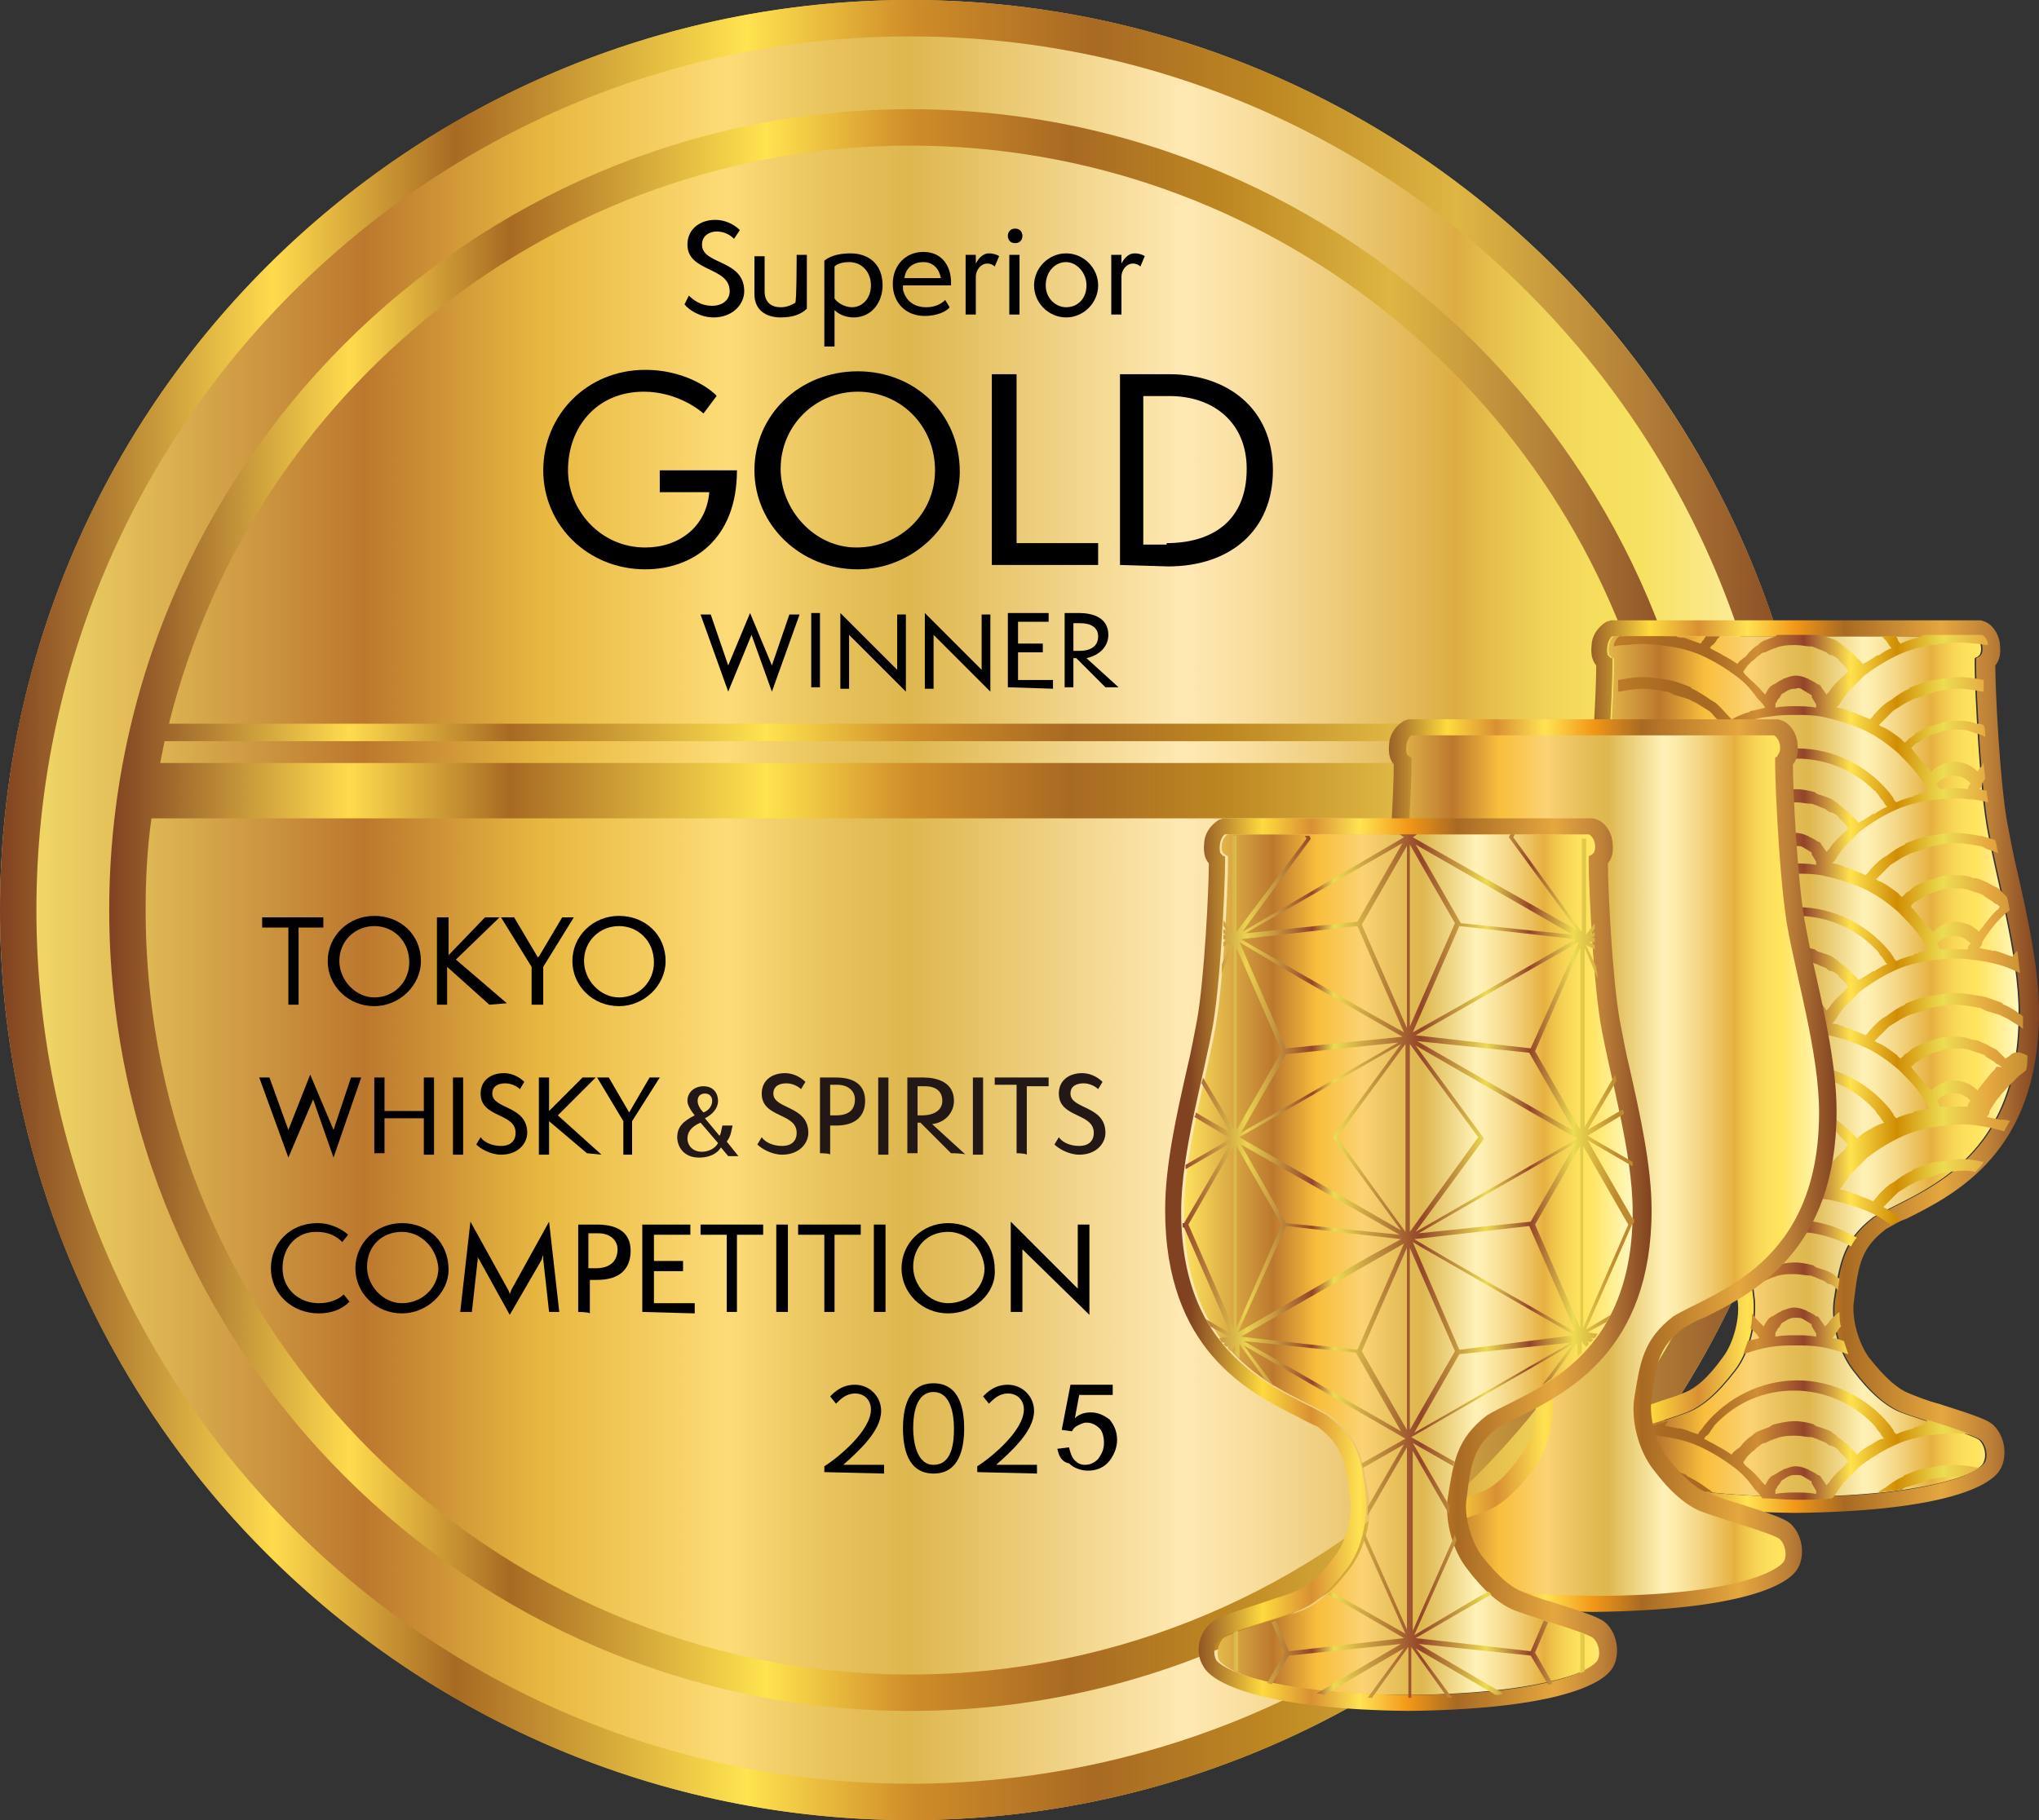 <?xml version="1.0" encoding="utf-8"?>
<!-- Generator: Adobe Illustrator 27.0.0, SVG Export Plug-In . SVG Version: 6.00 Build 0)  -->
<svg version="1.1" id="レイヤー_1" xmlns="http://www.w3.org/2000/svg" xmlns:xlink="http://www.w3.org/1999/xlink" x="0px"
	 y="0px" viewBox="0 0 140 125" style="enable-background:new 0 0 140 125;" xml:space="preserve">
<rect x="0" y="0" width="140" height="125" fill="#333333" stroke="none"/>
<style type="text/css">
	.st0{fill:url(#SVGID_1_);}
	.st1{fill:url(#SVGID_00000021835237204005423830000008226734083896125591_);}
	.st2{fill:url(#SVGID_00000075859772704770060650000003238138003475941253_);}
	.st3{fill:url(#SVGID_00000141430695906651263570000007949387060859448754_);}
	.st4{fill:url(#SVGID_00000158744504165014070690000009991251631512368052_);}
	.st5{fill:url(#SVGID_00000112623040756983202740000008534401651556725407_);}
	.st6{fill:url(#SVGID_00000061454788001622115210000014722789396182382469_);}
	.st7{fill:url(#SVGID_00000088851664850906329760000006625332921661794236_);}
	.st8{fill:url(#SVGID_00000149349532695357121090000010499603640650800044_);}
	.st9{fill:url(#SVGID_00000121270732202043908590000003972926884605765295_);}
	.st10{fill:url(#SVGID_00000134968087175485644980000011850862754036784000_);}
	.st11{fill:url(#SVGID_00000104708039742527311400000002517112639210754986_);}
	.st12{fill:url(#SVGID_00000093179185141547405810000017465012606785264257_);}
	.st13{fill:url(#SVGID_00000072266321365346552580000016225003369783971004_);}
	.st14{fill:url(#SVGID_00000088111396247086537830000007784877038851040691_);}
	.st15{fill:url(#SVGID_00000134928433711469096300000017048947483091124144_);}
	.st16{fill:url(#SVGID_00000049199799322697001670000016794912734193176202_);}
	.st17{fill:url(#SVGID_00000107555127205071606740000000347912365448924067_);}
	.st18{fill:url(#SVGID_00000151519145352461592860000017938254231651194032_);}
	.st19{fill:url(#SVGID_00000090254037432102132070000000744802608493803154_);}
	.st20{fill:#231815;}
	.st21{enable-background:new    ;}
</style>
<g>
	<g>
		<g>
			
				<linearGradient id="SVGID_1_" gradientUnits="userSpaceOnUse" x1="0" y1="778.5" x2="125" y2="778.5" gradientTransform="matrix(1 0 0 1 0 -716)">
				<stop  offset="0" style="stop-color:#F6E16E"/>
				<stop  offset="0.2" style="stop-color:#BC782E"/>
				<stop  offset="0.3" style="stop-color:#E8B941"/>
				<stop  offset="0.354" style="stop-color:#F3CB5D"/>
				<stop  offset="0.4" style="stop-color:#FDDC78"/>
				<stop  offset="0.42" style="stop-color:#F5D26D"/>
				<stop  offset="0.469" style="stop-color:#E4BE57"/>
				<stop  offset="0.5" style="stop-color:#DEB74F"/>
				<stop  offset="0.65" style="stop-color:#FFE9B3"/>
				<stop  offset="0.678" style="stop-color:#FAE1A4"/>
				<stop  offset="0.733" style="stop-color:#EECC7C"/>
				<stop  offset="0.8" style="stop-color:#DDAD42"/>
				<stop  offset="0.817" style="stop-color:#E5BD4B"/>
				<stop  offset="0.845" style="stop-color:#EFD157"/>
				<stop  offset="0.872" style="stop-color:#F5DD5E"/>
				<stop  offset="0.9" style="stop-color:#F7E160"/>
				<stop  offset="1" style="stop-color:#FFF3C2"/>
			</linearGradient>
			<circle class="st0" cx="62.5" cy="62.5" r="62.5"/>
			<g>
				
					<linearGradient id="SVGID_00000134972021000152719170000007799378175497985677_" gradientUnits="userSpaceOnUse" x1="7.5" y1="778.5" x2="117.5" y2="778.5" gradientTransform="matrix(1 0 0 1 0 -716)">
					<stop  offset="0" style="stop-color:#804221"/>
					<stop  offset="0.15" style="stop-color:#FFDB4E"/>
					<stop  offset="0.25" style="stop-color:#A86A23"/>
					<stop  offset="0.41" style="stop-color:#FFE34F"/>
					<stop  offset="0.5" style="stop-color:#D08D29"/>
					<stop  offset="0.6" style="stop-color:#A86A23"/>
					<stop  offset="0.7" style="stop-color:#BE8822"/>
					<stop  offset="0.8" style="stop-color:#DEB643"/>
					<stop  offset="0.9" style="stop-color:#B37F38"/>
					<stop  offset="1" style="stop-color:#804221"/>
				</linearGradient>
				<path style="fill:url(#SVGID_00000134972021000152719170000007799378175497985677_);" d="M62.5,7.5c-30.3,0-55,24.7-55,55
					s24.7,55,55,55s55-24.7,55-55S92.8,7.5,62.5,7.5z M62.5,10c24.5,0,45.2,16.9,50.9,39.7H11.6C17.3,26.9,38,10,62.5,10z M114,52.4
					H11c0.1-0.5,0.2-1,0.3-1.5h102.4C113.8,51.4,113.9,51.9,114,52.4z M62.5,115C33.6,115,10,91.4,10,62.5c0-2.1,0.1-4.2,0.4-6.3
					h104.2c0.2,2.1,0.4,4.2,0.4,6.3C115,91.4,91.4,115,62.5,115z"/>
				<g>
					
						<linearGradient id="SVGID_00000005945196048789888020000003620740477397279634_" gradientUnits="userSpaceOnUse" x1="0" y1="778.5" x2="125" y2="778.5" gradientTransform="matrix(1 0 0 1 0 -716)">
						<stop  offset="0" style="stop-color:#804221"/>
						<stop  offset="0.15" style="stop-color:#FFDB4E"/>
						<stop  offset="0.25" style="stop-color:#A86A23"/>
						<stop  offset="0.41" style="stop-color:#FFE34F"/>
						<stop  offset="0.5" style="stop-color:#D08D29"/>
						<stop  offset="0.6" style="stop-color:#A86A23"/>
						<stop  offset="0.7" style="stop-color:#BE8822"/>
						<stop  offset="0.8" style="stop-color:#DEB643"/>
						<stop  offset="0.9" style="stop-color:#B37F38"/>
						<stop  offset="1" style="stop-color:#804221"/>
					</linearGradient>
					<path style="fill:url(#SVGID_00000005945196048789888020000003620740477397279634_);" d="M62.5,2.5c33.1,0,60,26.9,60,60
						s-26.9,60-60,60s-60-26.9-60-60S29.4,2.5,62.5,2.5 M62.5,0C28,0,0,28,0,62.5S28,125,62.5,125S125,97,125,62.5S97,0,62.5,0
						L62.5,0z"/>
				</g>
			</g>
		</g>
		<g>
			<g>
				<g>
					
						<linearGradient id="SVGID_00000030446056530392393770000013350522958782913722_" gradientUnits="userSpaceOnUse" x1="107.746" y1="789.25" x2="138.836" y2="789.25" gradientTransform="matrix(1 0 0 1 0 -716)">
						<stop  offset="0" style="stop-color:#FFE45F"/>
						<stop  offset="0.2" style="stop-color:#BC782E"/>
						<stop  offset="0.3" style="stop-color:#F9BF3D"/>
						<stop  offset="0.353" style="stop-color:#FAC959"/>
						<stop  offset="0.4" style="stop-color:#FBD375"/>
						<stop  offset="0.42" style="stop-color:#F5CD6D"/>
						<stop  offset="0.487" style="stop-color:#E4BD57"/>
						<stop  offset="0.53" style="stop-color:#DEB74F"/>
						<stop  offset="0.65" style="stop-color:#FFF2B8"/>
						<stop  offset="0.677" style="stop-color:#FCEAA9"/>
						<stop  offset="0.729" style="stop-color:#F3D481"/>
						<stop  offset="0.8" style="stop-color:#E6B040"/>
						<stop  offset="0.8" style="stop-color:#E6B040"/>
						<stop  offset="0.817" style="stop-color:#EEC049"/>
						<stop  offset="0.845" style="stop-color:#F7D455"/>
						<stop  offset="0.872" style="stop-color:#FDE05D"/>
						<stop  offset="0.9" style="stop-color:#FFE45F"/>
						<stop  offset="1" style="stop-color:#FFFAC6"/>
					</linearGradient>
					<path style="fill:url(#SVGID_00000030446056530392393770000013350522958782913722_);" d="M123.3,102.8
						c-9.9-0.1-12.8-1.9-13.1-2.4c-0.2-0.4-0.2-1.1,0.3-1.5s4.1-1.4,5.4-1.9c1-0.4,2-1.2,3.3-2.9c1-1.3,1.4-3.3,1.3-4.8
						c-0.3-2.6-0.5-4.1-2.7-5.7c-2.8-1.7-10-3.6-10-14c0-4.1,1.6-9.4,2.2-12.9c0.6-3.6,0.9-11.5,0.8-11.5s-0.1,0-0.3-0.2
						c-0.1-0.2-0.1-1,0.3-1.3h12.4h12.4c0.5,0.3,0.5,1.1,0.3,1.3s-0.2,0.1-0.3,0.2c-0.1,0,0.2,7.9,0.8,11.5
						c0.6,3.5,2.2,8.8,2.2,12.9c0,10.5-7.2,12.3-10,14c-2.1,1.6-2.3,3.2-2.7,5.7c-0.2,1.5,0.3,3.5,1.3,4.8c1.2,1.6,2.3,2.5,3.3,2.9
						c1.3,0.5,4.9,1.5,5.4,1.9c0.4,0.4,0.5,1.1,0.3,1.5C136.1,101,133.2,102.7,123.3,102.8z"/>
					
						<linearGradient id="SVGID_00000152942649748877418900000007065530290257779096_" gradientUnits="userSpaceOnUse" x1="106.6" y1="789.25" x2="140" y2="789.25" gradientTransform="matrix(1 0 0 1 0 -716)">
						<stop  offset="5.000000e-02" style="stop-color:#804221"/>
						<stop  offset="0.2" style="stop-color:#FFDA3F"/>
						<stop  offset="0.3" style="stop-color:#D99033"/>
						<stop  offset="0.4" style="stop-color:#FFE353"/>
						<stop  offset="0.5" style="stop-color:#F29718"/>
						<stop  offset="0.6" style="stop-color:#A86A23"/>
						<stop  offset="0.8" style="stop-color:#E5A73F"/>
						<stop  offset="0.9" style="stop-color:#BD8038"/>
						<stop  offset="1" style="stop-color:#804221"/>
					</linearGradient>
					<path style="fill:url(#SVGID_00000152942649748877418900000007065530290257779096_);" d="M135.7,43.7c0.5,0.3,0.5,1.1,0.3,1.3
						s-0.2,0.1-0.3,0.2c-0.1,0,0.2,7.9,0.8,11.5c0.6,3.5,2.2,8.8,2.2,12.9c0,10.5-7.2,12.3-10,14c-2.1,1.6-2.3,3.2-2.7,5.7
						c-0.2,1.5,0.3,3.5,1.3,4.8c1.2,1.6,2.3,2.5,3.3,2.9c1.3,0.5,4.9,1.5,5.4,1.9c0.4,0.4,0.5,1.1,0.3,1.5
						c-0.3,0.6-3.2,2.4-13.1,2.4c-9.9-0.1-12.8-1.9-13.1-2.4c-0.2-0.4-0.2-1.1,0.3-1.5s4.1-1.4,5.4-1.9c1-0.4,2-1.2,3.3-2.9
						c1-1.3,1.4-3.3,1.3-4.8c-0.3-2.6-0.5-4.1-2.7-5.7c-2.8-1.7-10-3.6-10-14c0-4.1,1.6-9.4,2.2-12.9c0.6-3.6,0.9-11.5,0.8-11.5
						s-0.1,0-0.3-0.2c-0.1-0.2-0.1-1,0.3-1.3h12.4L135.7,43.7 M136,42.6h-0.3h-12.4h-12.4h-0.3l-0.3,0.1c-0.5,0.3-0.9,0.8-1,1.4
						c0,0.2-0.2,1,0.3,1.6c0,1.8-0.3,7.8-0.8,10.7c-0.2,1-0.4,2.2-0.7,3.4c-0.7,3.1-1.5,6.6-1.5,9.7c0,9.6,5.7,12.5,9.1,14.2
						c0.5,0.3,1,0.5,1.4,0.7c1.7,1.3,1.9,2.4,2.2,4.9c0.2,1.2-0.3,3-1,3.9c-1,1.4-1.9,2.2-2.8,2.5c-0.4,0.2-1.2,0.4-2,0.7
						c-2.5,0.8-3.4,1.1-3.8,1.5c-0.9,0.8-1,2.1-0.5,2.9c0.7,1.4,4.8,3,14.1,3.1c9.3-0.1,13.4-1.6,14.1-3.1c0.4-0.8,0.3-2.1-0.5-2.9
						c-0.4-0.4-1.3-0.7-3.8-1.5c-0.8-0.2-1.5-0.5-2-0.7c-0.8-0.3-1.7-1.1-2.8-2.5c-0.7-1-1.2-2.7-1-3.9c0.3-2.5,0.5-3.6,2.2-4.9
						c0.4-0.2,0.8-0.5,1.4-0.7c3.4-1.7,9.1-4.6,9.1-14.2c0-3-0.8-6.6-1.5-9.7c-0.3-1.2-0.5-2.4-0.7-3.4c-0.5-2.9-0.8-9-0.8-10.7
						c0.5-0.6,0.3-1.4,0.3-1.6c-0.1-0.6-0.5-1.2-1-1.4L136,42.6z"/>
				</g>
				<g>
					
						<linearGradient id="SVGID_00000089569616439501715020000005292785067448905383_" gradientUnits="userSpaceOnUse" x1="107.941" y1="779.85" x2="139.795" y2="779.85" gradientTransform="matrix(1 0 0 1 0 -716)">
						<stop  offset="0" style="stop-color:#D08D29"/>
						<stop  offset="0.2" style="stop-color:#A86A23"/>
						<stop  offset="0.3" style="stop-color:#A86A23"/>
						<stop  offset="0.4" style="stop-color:#D08E35"/>
						<stop  offset="0.5" style="stop-color:#93442A"/>
						<stop  offset="0.6" style="stop-color:#FFE34F"/>
						<stop  offset="0.7" style="stop-color:#D08D04"/>
						<stop  offset="0.8" style="stop-color:#EDDC52"/>
						<stop  offset="0.9" style="stop-color:#E5A73F"/>
						<stop  offset="1" style="stop-color:#BE892F"/>
					</linearGradient>
					<path style="fill:url(#SVGID_00000089569616439501715020000005292785067448905383_);" d="M138,72.5c-0.1,0.1-0.2,0.1-0.3,0.2
						c-0.1-0.1-0.2-0.2-0.3-0.3c-0.1-0.1-0.2-0.2-0.3-0.3c-0.2-0.1-0.4-0.2-0.6-0.3c-0.1-0.1-0.2-0.1-0.4-0.2s-0.4-0.2-0.7-0.2
						c-0.1,0-0.2-0.1-0.3-0.1c-0.3-0.1-0.7-0.1-1-0.1c-0.4,0-0.7,0-1,0.1c-0.1,0-0.2,0.1-0.3,0.1c-0.2,0.1-0.4,0.1-0.7,0.2
						c-0.1,0.1-0.2,0.1-0.4,0.2s-0.4,0.2-0.5,0.3c-0.1,0.1-0.2,0.2-0.4,0.3c-0.1,0.1-0.2,0.2-0.3,0.3c-0.1-0.1-0.2-0.1-0.2-0.2
						c-0.4-0.3-0.9-0.7-1.4-0.9c-0.1,0-0.1-0.1-0.2-0.1c0.2-0.2,0.3-0.3,0.5-0.5s0.3-0.3,0.5-0.5c0.3-0.2,0.5-0.3,0.8-0.5
						c0.2-0.1,0.4-0.2,0.6-0.3c0.3-0.1,0.7-0.2,1-0.3c0.2-0.1,0.3-0.1,0.5-0.2c0.5-0.1,1.1-0.2,1.6-0.2s1.1,0.1,1.6,0.2
						c0.2,0,0.3,0.1,0.5,0.2c0.3,0.1,0.7,0.2,1,0.3c0.2,0.1,0.4,0.2,0.6,0.3c0.3,0.2,0.5,0.3,0.8,0.5c0.1,0.1,0.2,0.1,0.2,0.2
						c0-0.3,0-0.6,0-0.9c-0.4-0.3-0.8-0.6-1.3-0.8c0,0-0.1,0-0.1-0.1c-0.5-0.2-1-0.4-1.5-0.5h-0.1c-0.5-0.1-1.1-0.2-1.7-0.2
						s-1.1,0.1-1.7,0.2h-0.1c-0.5,0.1-1,0.3-1.5,0.5c0,0-0.1,0-0.1,0.1c-0.5,0.2-0.9,0.5-1.3,0.8c-0.1,0-0.1,0.1-0.2,0.1
						c-0.4,0.3-0.8,0.7-1.1,1.1l-0.1,0.1c-0.4-0.2-0.8-0.3-1.2-0.5c-0.1,0-0.2,0-0.3-0.1c-0.3-0.1-0.5-0.2-0.8-0.2
						c0.2-0.2,0.3-0.4,0.5-0.7c0.1-0.1,0.2-0.3,0.3-0.4c0.4-0.4,0.7-0.7,1.1-1.1c0.8-0.6,1.6-1.1,2.5-1.5c0.9-0.4,1.9-0.6,2.9-0.7
						l0,0c0.7-0.1,1.5-0.1,2.2,0c1,0.1,2,0.3,2.9,0.7c0.2,0.1,0.4,0.2,0.5,0.2c-0.1-0.5-0.1-1-0.2-1.5l-0.1,0.1
						c-0.1,0.1-0.2,0.2-0.2,0.3c-0.4-0.1-0.8-0.3-1.2-0.4c-0.1,0-0.2,0-0.2,0c-0.3-0.1-0.6-0.1-0.9-0.2L136,65l0,0
						c0.1-0.1,0.1-0.2,0.1-0.3c0.5-0.8,1.1-1.6,1.9-2.2c-0.1-0.3-0.1-0.6-0.2-0.9c-0.1-0.1-0.2-0.2-0.3-0.3s-0.2-0.2-0.3-0.3
						c-0.2-0.1-0.4-0.2-0.6-0.3c-0.1-0.1-0.2-0.1-0.4-0.2c-0.2-0.1-0.4-0.2-0.7-0.2c-0.1,0-0.2-0.1-0.3-0.1c-0.3-0.1-0.7-0.1-1-0.1
						c-0.4,0-0.7,0-1,0.1c-0.1,0-0.2,0.1-0.3,0.1c-0.2,0.1-0.4,0.1-0.7,0.2c-0.1,0.1-0.2,0.1-0.4,0.2c-0.2,0.1-0.4,0.2-0.5,0.3
						s-0.2,0.2-0.4,0.3c-0.1,0.1-0.2,0.2-0.3,0.3c-0.1-0.1-0.2-0.1-0.2-0.2c-0.4-0.3-0.9-0.7-1.4-0.9c-0.1,0-0.1-0.1-0.2-0.1
						c0.2-0.2,0.3-0.3,0.5-0.5s0.3-0.3,0.5-0.5c0.3-0.2,0.5-0.3,0.8-0.5c0.2-0.1,0.4-0.2,0.6-0.3c0.3-0.1,0.7-0.2,1-0.3
						c0.2-0.1,0.3-0.1,0.5-0.2c0.5-0.1,1.1-0.2,1.6-0.2s1.1,0.1,1.6,0.2c0.2,0,0.3,0.1,0.5,0.2c0.3,0.1,0.6,0.2,0.8,0.3
						c-0.1-0.3-0.1-0.6-0.2-0.9c-0.3-0.1-0.6-0.2-1-0.3h-0.1c-0.5-0.1-1.1-0.2-1.7-0.2s-1.1,0.1-1.7,0.2h-0.1
						c-0.5,0.1-1,0.3-1.5,0.5c0,0-0.1,0-0.1,0.1c-0.5,0.2-0.9,0.5-1.3,0.8c-0.1,0-0.1,0.1-0.2,0.1c-0.4,0.3-0.8,0.7-1.1,1.1
						l-0.1,0.1c-0.4-0.2-0.8-0.3-1.2-0.5c-0.1,0-0.2,0-0.3-0.1c-0.3-0.1-0.5-0.2-0.8-0.2c0.2-0.2,0.3-0.4,0.5-0.7
						c0.1-0.1,0.2-0.3,0.3-0.4c0.4-0.4,0.7-0.7,1.1-1.1c0.8-0.6,1.6-1.1,2.5-1.5c0.9-0.4,1.9-0.6,2.9-0.7l0,0c0.7-0.1,1.5-0.1,2.2,0
						c0.4,0,0.8,0.1,1.2,0.2c0-0.3-0.1-0.5-0.1-0.8c-0.2,0-0.3-0.1-0.5-0.1l0.1-0.1l0,0c0.1-0.1,0.1-0.2,0.1-0.3
						c0.1-0.1,0.1-0.2,0.2-0.3c0-0.4-0.1-0.7-0.1-1.1c-0.1,0.1-0.1,0.2-0.2,0.3c-0.1,0.1-0.2,0.2-0.2,0.3l0,0
						c-0.2-0.2-0.5-0.4-0.7-0.5l0,0c-0.3-0.1-0.6-0.2-0.9-0.2c-0.6,0-1.2,0.3-1.6,0.7l0,0c-0.1-0.1-0.1-0.2-0.2-0.2
						c-0.3-0.4-0.7-0.8-1-1.2c-0.1-0.1-0.1-0.2-0.2-0.2c0.1-0.1,0.2-0.2,0.2-0.2c0.1-0.1,0.2-0.2,0.3-0.2c0.1-0.1,0.3-0.2,0.5-0.3
						c0.1-0.1,0.2-0.1,0.3-0.2c0.2-0.1,0.4-0.1,0.6-0.2c0.1,0,0.2-0.1,0.3-0.1c0.3-0.1,0.6-0.1,0.9-0.1s0.6,0,0.9,0.1
						c0.1,0,0.2,0.1,0.3,0.1c0.2,0.1,0.4,0.1,0.6,0.2c0.1,0,0.1,0.1,0.2,0.1c0-0.3,0-0.6-0.1-0.8c-0.2-0.1-0.3-0.1-0.5-0.1
						c-0.1,0-0.2-0.1-0.3-0.1c-0.3-0.1-0.7-0.1-1-0.1c-0.4,0-0.7,0-1,0.1c-0.1,0-0.2,0.1-0.3,0.1c-0.2,0.1-0.4,0.1-0.7,0.2
						c-0.1,0.1-0.2,0.1-0.4,0.2c-0.2,0.1-0.4,0.2-0.5,0.3s-0.2,0.2-0.4,0.3c-0.1,0.1-0.2,0.2-0.3,0.3c-0.1-0.1-0.2-0.1-0.2-0.2
						c-0.4-0.3-0.9-0.7-1.4-0.9c-0.1,0-0.1-0.1-0.2-0.1c0.2-0.2,0.3-0.3,0.5-0.5s0.3-0.3,0.5-0.5c0.3-0.2,0.5-0.3,0.8-0.5
						c0.2-0.1,0.4-0.2,0.6-0.3c0.3-0.1,0.7-0.2,1-0.3c0.2-0.1,0.3-0.1,0.5-0.2c0.5-0.1,1.1-0.2,1.6-0.2s1.1,0.1,1.6,0.2h0.1
						c0-0.3,0-0.5,0-0.8l0,0c-0.5-0.1-1.1-0.2-1.7-0.2s-1.1,0.1-1.7,0.2h-0.1c-0.5,0.1-1,0.3-1.5,0.5c0,0-0.1,0-0.1,0.1
						c-0.5,0.2-0.9,0.5-1.3,0.8c-0.1,0-0.1,0.1-0.2,0.1c-0.4,0.3-0.8,0.7-1.1,1.1l-0.1,0.1c-0.4-0.2-0.8-0.3-1.2-0.5
						c-0.1,0-0.2,0-0.3-0.1c-0.3-0.1-0.5-0.2-0.8-0.2c0.2-0.2,0.3-0.4,0.5-0.7c0.1-0.1,0.2-0.3,0.3-0.4c0.4-0.4,0.7-0.7,1.1-1.1
						c0.8-0.6,1.6-1.1,2.5-1.5s1.9-0.6,2.9-0.7l0,0c0.7-0.1,1.5-0.1,2.2,0c0.3,0,0.6,0.1,0.9,0.1c0-0.3-0.2-0.6-0.4-0.7h-3.9
						c-0.1,0-0.2,0-0.3,0.1c-0.1,0-0.2,0-0.2,0.1c-0.4,0.1-0.8,0.2-1.2,0.4c-0.1-0.1-0.2-0.2-0.2-0.3s-0.1-0.1-0.1-0.2h-1
						c0.1,0.1,0.1,0.1,0.2,0.2c0.1,0.1,0.2,0.2,0.3,0.4c0.1,0.1,0.1,0.2,0.2,0.2c-0.3,0.1-0.6,0.3-0.9,0.5c0,0,0,0-0.1,0
						c-0.3,0.2-0.6,0.4-1,0.6c-0.1-0.1-0.2-0.3-0.4-0.4c-0.1-0.1-0.2-0.3-0.4-0.4c-0.2-0.2-0.4-0.3-0.6-0.5
						c-0.1-0.1-0.3-0.2-0.4-0.3c-0.2-0.1-0.5-0.2-0.8-0.3c-0.1,0-0.1,0-0.2-0.1h-1.5h-1.5c-0.1,0-0.1,0-0.2,0.1
						c-0.3,0.1-0.5,0.2-0.8,0.3c-0.2,0.1-0.3,0.2-0.4,0.3c-0.2,0.1-0.4,0.3-0.6,0.5c-0.1,0.1-0.2,0.3-0.4,0.4
						c-0.1,0.1-0.3,0.2-0.4,0.4c-0.3-0.2-0.6-0.4-1-0.6l0,0c-0.3-0.2-0.6-0.3-0.9-0.5c0.1-0.1,0.1-0.2,0.2-0.2
						c0.1-0.1,0.2-0.2,0.3-0.4c0.1-0.1,0.1-0.1,0.2-0.2h-1c0,0.1-0.1,0.1-0.1,0.2c-0.1,0.1-0.2,0.2-0.2,0.3
						c-0.4-0.1-0.8-0.3-1.2-0.4c-0.1,0-0.2,0-0.2,0c-0.1,0-0.2,0-0.3-0.1h-3.9c-0.2,0.1-0.4,0.4-0.4,0.7c0.3-0.1,0.6-0.1,0.9-0.1
						l0,0c0.7-0.1,1.5-0.1,2.2,0c1,0.1,2,0.3,2.9,0.7s1.7,0.9,2.5,1.5c0.4,0.3,0.8,0.7,1.1,1.1c0.1,0.1,0.2,0.3,0.3,0.4
						c0.2,0.2,0.4,0.4,0.5,0.6c-0.3,0.1-0.5,0.1-0.8,0.2c-0.1,0-0.2,0-0.3,0.1c-0.4,0.1-0.8,0.3-1.2,0.5l-0.1-0.1
						c-0.4-0.4-0.7-0.8-1.1-1.1c-0.1,0-0.1-0.1-0.2-0.1c-0.4-0.3-0.9-0.6-1.3-0.8c0,0-0.1,0-0.1-0.1c-0.5-0.2-1-0.4-1.5-0.5h-0.1
						c-0.5-0.1-1.1-0.2-1.7-0.2s-1.1,0.1-1.7,0.2l0,0c0,0.2,0,0.5,0,0.8h0.1c0.5-0.1,1.1-0.2,1.6-0.2s1.1,0.1,1.6,0.2
						c0.2,0,0.3,0.1,0.5,0.2c0.3,0.1,0.7,0.2,1,0.3c0.2,0.1,0.4,0.2,0.6,0.3c0.3,0.2,0.5,0.3,0.8,0.5c0.2,0.1,0.3,0.3,0.5,0.5
						s0.3,0.3,0.5,0.5c-0.1,0-0.1,0.1-0.2,0.2c-0.5,0.3-0.9,0.6-1.4,0.9c-0.1,0.1-0.2,0.1-0.3,0.2c-0.1-0.1-0.2-0.2-0.3-0.3
						c-0.1-0.1-0.2-0.2-0.3-0.3c-0.2-0.1-0.4-0.2-0.6-0.3c-0.1-0.1-0.2-0.1-0.4-0.2c-0.2-0.1-0.4-0.2-0.7-0.2
						c-0.1,0-0.2-0.1-0.3-0.1c-0.3-0.1-0.7-0.1-1-0.1c-0.4,0-0.7,0-1,0.1c-0.1,0-0.2,0.1-0.3,0.1c-0.2,0-0.3,0.1-0.5,0.1
						c0,0.3,0,0.6-0.1,0.8c0.1,0,0.1-0.1,0.2-0.1c0.2-0.1,0.4-0.1,0.6-0.2c0.1,0,0.2-0.1,0.3-0.1c0.3-0.1,0.6-0.1,0.9-0.1
						s0.6,0,0.9,0.1c0.1,0,0.2,0.1,0.3,0.1c0.2,0.1,0.4,0.1,0.6,0.2c0.1,0,0.2,0.1,0.3,0.2c0.2,0.1,0.3,0.2,0.5,0.3
						c0.1,0.1,0.2,0.2,0.3,0.2c0.1,0.1,0.2,0.1,0.2,0.2c-0.1,0.1-0.1,0.2-0.2,0.2c-0.4,0.4-0.7,0.8-1,1.2c-0.1,0.1-0.2,0.2-0.2,0.3
						l0,0c-0.2-0.2-0.5-0.4-0.7-0.5l0,0c-0.3-0.1-0.6-0.2-0.9-0.2c-0.6,0-1.2,0.3-1.6,0.7l0,0c-0.1-0.1-0.1-0.2-0.2-0.2
						c-0.1-0.1-0.2-0.2-0.2-0.3c0,0.4-0.1,0.7-0.1,1.1c0.1,0.1,0.1,0.2,0.2,0.3l0,0c0.1,0.1,0.1,0.2,0.1,0.3l0,0l0.1,0.1
						c-0.2,0-0.3,0.1-0.5,0.1c0,0.3-0.1,0.5-0.1,0.8c0.4-0.1,0.8-0.2,1.2-0.2l0,0c0.7-0.1,1.5-0.1,2.2,0c1,0.1,2,0.3,2.9,0.7
						s1.7,0.9,2.5,1.5c0.4,0.3,0.8,0.7,1.1,1.1c0.1,0.1,0.2,0.3,0.3,0.4c0.2,0.2,0.4,0.4,0.5,0.6c-0.3,0.1-0.5,0.1-0.8,0.2
						c-0.1,0-0.2,0-0.3,0.1c-0.4,0.1-0.8,0.3-1.2,0.5l-0.1-0.1c-0.4-0.4-0.7-0.8-1.1-1.1c-0.1,0-0.1-0.1-0.2-0.1
						c-0.4-0.3-0.9-0.6-1.3-0.8c0,0-0.1,0-0.1-0.1c-0.5-0.2-1-0.4-1.5-0.5h-0.1c-0.5-0.1-1.1-0.2-1.7-0.2s-1.1,0.1-1.7,0.2h-0.1
						c-0.3,0.1-0.6,0.2-1,0.3c-0.1,0.3-0.1,0.6-0.2,0.9c0.3-0.1,0.5-0.2,0.8-0.3c0.2-0.1,0.3-0.1,0.5-0.2c0.5-0.1,1.1-0.2,1.6-0.2
						s1.1,0.1,1.6,0.2c0.2,0,0.3,0.1,0.5,0.2c0.3,0.1,0.7,0.2,1,0.3c0.2,0.1,0.4,0.2,0.6,0.3c0.3,0.2,0.5,0.3,0.8,0.5
						c0.2,0.1,0.3,0.3,0.5,0.5s0.3,0.3,0.5,0.5c-0.1,0-0.1,0.1-0.2,0.2c-0.5,0.3-0.9,0.6-1.4,0.9c-0.1,0.1-0.2,0.1-0.3,0.2
						c-0.1-0.1-0.2-0.2-0.3-0.3c-0.1-0.1-0.2-0.2-0.3-0.3c-0.2-0.1-0.4-0.2-0.6-0.3c-0.1-0.1-0.2-0.1-0.4-0.2
						c-0.2-0.1-0.4-0.2-0.7-0.2c-0.1,0-0.2-0.1-0.3-0.1c-0.3-0.1-0.7-0.1-1-0.1c-0.4,0-0.7,0-1,0.1c-0.1,0-0.2,0.1-0.3,0.1
						c-0.2,0.1-0.4,0.1-0.7,0.2c-0.1,0.1-0.2,0.1-0.4,0.2c-0.2,0.1-0.4,0.2-0.5,0.3s-0.2,0.2-0.4,0.3c-0.1,0.1-0.2,0.2-0.3,0.3
						c-0.1,0.3-0.1,0.6-0.2,0.9c0.7,0.7,1.3,1.4,1.9,2.2l0,0c0.1,0.1,0.1,0.2,0.1,0.3l0,0l0.1,0.1c-0.3,0-0.6,0.1-0.8,0.2
						c-0.1,0-0.2,0-0.2,0.1c-0.4,0.1-0.8,0.2-1.2,0.4c-0.1-0.1-0.2-0.2-0.2-0.3l-0.1-0.1c-0.1,0.5-0.2,1-0.2,1.5
						c0.2-0.1,0.4-0.2,0.5-0.2c0.9-0.4,1.9-0.6,2.9-0.7l0,0c0.7-0.1,1.5-0.1,2.2,0c1,0.1,2,0.3,2.9,0.7c0.9,0.4,1.7,0.9,2.5,1.5
						c0.4,0.3,0.8,0.7,1.1,1.1c0.1,0.1,0.2,0.3,0.3,0.4c0.2,0.2,0.4,0.4,0.5,0.6c-0.3,0.1-0.5,0.1-0.8,0.2c-0.1,0-0.2,0-0.3,0.1
						c-0.4,0.1-0.8,0.3-1.2,0.5l-0.1-0.1c-0.4-0.4-0.7-0.8-1.1-1.1c-0.1,0-0.1-0.1-0.2-0.1c-0.4-0.3-0.9-0.6-1.3-0.8
						c0,0-0.1,0-0.1-0.1c-0.5-0.2-1-0.4-1.5-0.5h-0.1c-0.5-0.1-1.1-0.2-1.7-0.2s-1.1,0.1-1.7,0.2h-0.1c-0.5,0.1-1,0.3-1.5,0.5
						c0,0-0.1,0-0.1,0.1c-0.4,0.2-0.9,0.5-1.3,0.8c0,0.3,0,0.6,0,0.9c0.1-0.1,0.2-0.1,0.2-0.2c0.3-0.2,0.5-0.3,0.8-0.5
						c0.2-0.1,0.4-0.2,0.6-0.3c0.3-0.1,0.7-0.2,1-0.3c0.2-0.1,0.3-0.1,0.5-0.2c0.5-0.1,1.1-0.2,1.6-0.2s1.1,0.1,1.6,0.2
						c0.2,0,0.3,0.1,0.5,0.2c0.3,0.1,0.7,0.2,1,0.3c0.2,0.1,0.4,0.2,0.6,0.3c0.3,0.2,0.5,0.3,0.8,0.5c0.2,0.1,0.3,0.3,0.5,0.5
						s0.3,0.3,0.5,0.5c-0.1,0-0.1,0.1-0.2,0.2c-0.5,0.3-0.9,0.6-1.4,0.9c-0.1,0.1-0.2,0.1-0.3,0.2c-0.1-0.1-0.2-0.2-0.3-0.3
						c-0.1-0.1-0.2-0.2-0.3-0.3c-0.2-0.1-0.4-0.2-0.6-0.3c-0.1-0.1-0.2-0.1-0.4-0.2c-0.2-0.1-0.4-0.2-0.7-0.2
						c-0.1,0-0.2-0.1-0.3-0.1c-0.3-0.1-0.7-0.1-1-0.1c-0.4,0-0.7,0-1,0.1c-0.1,0-0.2,0.1-0.3,0.1c-0.2,0.1-0.4,0.1-0.7,0.2
						c-0.1,0.1-0.2,0.1-0.4,0.2c-0.2,0.1-0.4,0.2-0.5,0.3c-0.1,0.1-0.2,0.2-0.4,0.3c-0.1,0.1-0.2,0.2-0.3,0.3
						c-0.1-0.1-0.2-0.1-0.2-0.2c-0.2-0.2-0.5-0.4-0.7-0.5c0,0.3,0.1,0.7,0.1,1c0.2,0.2,0.4,0.3,0.6,0.5c0.7,0.7,1.4,1.4,1.9,2.3l0,0
						c0.1,0.1,0.1,0.2,0.1,0.3l0,0l0.1,0.1c-0.3,0-0.6,0.1-0.8,0.2c-0.1,0-0.2,0-0.2,0.1c-0.2,0-0.3,0.1-0.5,0.1
						c0.1,0.2,0.2,0.5,0.4,0.7c0.6-0.2,1.2-0.3,1.8-0.4l0,0c0.7-0.1,1.5-0.1,2.2,0c1,0.1,2,0.3,2.9,0.7c0.9,0.4,1.7,0.9,2.5,1.5
						c0.4,0.3,0.8,0.7,1.1,1.1c0.1,0.1,0.2,0.3,0.3,0.4c0.2,0.2,0.4,0.4,0.5,0.6c-0.3,0.1-0.5,0.1-0.8,0.2c-0.1,0-0.2,0-0.3,0.1
						c-0.4,0.1-0.8,0.3-1.2,0.5l-0.1-0.1c-0.4-0.4-0.7-0.8-1.1-1.1c-0.1,0-0.1-0.1-0.2-0.1c-0.4-0.3-0.9-0.6-1.3-0.8
						c0,0-0.1,0-0.1-0.1c-0.5-0.2-1-0.4-1.5-0.5h-0.1c-0.5-0.1-1.1-0.2-1.7-0.2c-0.5,0-1,0.1-1.5,0.2c0.2,0.2,0.4,0.4,0.6,0.7
						c0.3,0,0.6-0.1,0.8-0.1c0.5,0,1.1,0.1,1.6,0.2c0.2,0,0.3,0.1,0.5,0.2c0.3,0.1,0.7,0.2,1,0.3c0.2,0.1,0.4,0.2,0.6,0.3
						c0.3,0.2,0.5,0.3,0.8,0.5c0.2,0.1,0.3,0.3,0.5,0.5s0.3,0.3,0.5,0.5c-0.1,0-0.1,0.1-0.2,0.2c-0.3,0.2-0.7,0.4-1,0.7
						c0.3,0.1,0.5,0.3,0.7,0.4c0.4-0.3,0.8-0.5,1.3-0.8c0.9-0.5,1.9-0.8,2.9-0.9c0.6-0.1,1.1-0.1,1.7-0.1c0.5,0,1.1,0,1.7,0.1l0,0
						c1,0.2,2,0.5,2.9,0.9l0,0c0.4,0.2,0.9,0.5,1.3,0.8c0.2-0.1,0.5-0.2,0.7-0.4c-0.3-0.2-0.7-0.5-1-0.7c-0.1,0-0.1-0.1-0.2-0.1
						c0.2-0.2,0.3-0.3,0.5-0.5s0.3-0.3,0.5-0.5c0.3-0.2,0.5-0.3,0.8-0.5c0.2-0.1,0.4-0.2,0.6-0.3c0.3-0.1,0.7-0.2,1-0.3
						c0.2-0.1,0.3-0.1,0.5-0.2c0.5-0.1,1.1-0.2,1.6-0.2c0.3,0,0.6,0,0.8,0.1c0.2-0.2,0.4-0.4,0.6-0.7c-0.5-0.1-1-0.2-1.5-0.2
						c-0.6,0-1.1,0.1-1.7,0.2h-0.1c-0.5,0.1-1,0.3-1.5,0.5c0,0-0.1,0-0.1,0.1c-0.5,0.2-0.9,0.5-1.3,0.8c-0.1,0-0.1,0.1-0.2,0.1
						c-0.4,0.3-0.8,0.7-1.1,1.1l-0.1,0.1c-0.4-0.2-0.8-0.3-1.2-0.5c-0.1,0-0.2,0-0.3-0.1c-0.3-0.1-0.5-0.2-0.8-0.2
						c0.2-0.2,0.3-0.4,0.5-0.7c0.1-0.1,0.2-0.3,0.3-0.4c0.4-0.4,0.7-0.7,1.1-1.1c0.8-0.6,1.6-1.1,2.5-1.5s1.9-0.6,2.9-0.7l0,0
						c0.7-0.1,1.5-0.1,2.2,0c0.6,0.1,1.2,0.2,1.8,0.4c0.1-0.2,0.2-0.4,0.4-0.7c-0.2-0.1-0.3-0.1-0.5-0.1c-0.1,0-0.2,0-0.2,0
						c-0.3-0.1-0.6-0.1-0.9-0.2l0.1-0.1l0,0c0.1-0.1,0.1-0.2,0.1-0.3c0.5-0.9,1.2-1.6,1.9-2.3c0.2-0.2,0.4-0.3,0.6-0.5
						c0.1-0.3,0.1-0.7,0.1-1C138.5,72.1,138.2,72.3,138,72.5z M133,53.8c0.6-0.7,1.7-0.7,2.3,0l0,0c-0.1,0.1-0.2,0.3-0.2,0.4l0,0
						l0,0c-0.6-0.1-1.2-0.1-1.8,0l0,0l0,0C133.1,54.2,133,54,133,53.8C133,53.9,133,53.9,133,53.8z M113.4,54.3L113.4,54.3
						C113.4,54.3,113.4,54.4,113.4,54.3c-0.6,0-1.2,0-1.9,0l0,0l0,0c-0.1-0.1-0.1-0.3-0.2-0.4l0,0c0.6-0.7,1.7-0.7,2.3,0l0,0
						C113.5,54,113.5,54.2,113.4,54.3z M135.1,65.2L135.1,65.2C135.1,65.2,135,65.2,135.1,65.2c-0.6,0-1.2,0-1.9,0l0,0l0,0
						c-0.1-0.1-0.1-0.3-0.2-0.4l0,0c0.6-0.7,1.7-0.7,2.3,0l0,0C135.2,64.9,135.1,65,135.1,65.2z M131.3,62.1
						c0.1-0.1,0.2-0.2,0.3-0.2c0.1-0.1,0.3-0.2,0.5-0.3c0.1-0.1,0.2-0.1,0.3-0.2c0.2-0.1,0.4-0.1,0.6-0.2c0.1,0,0.2-0.1,0.3-0.1
						c0.3-0.1,0.6-0.1,0.9-0.1s0.6,0,0.9,0.1c0.1,0,0.2,0.1,0.3,0.1c0.2,0.1,0.4,0.1,0.6,0.2c0.1,0,0.2,0.1,0.3,0.2
						c0.2,0.1,0.3,0.2,0.5,0.3c0.1,0.1,0.2,0.2,0.3,0.2c0.1,0.1,0.2,0.1,0.2,0.2c-0.1,0.1-0.1,0.2-0.2,0.2c-0.4,0.4-0.7,0.8-1,1.2
						c-0.1,0.1-0.2,0.2-0.2,0.3l0,0c-0.2-0.2-0.5-0.4-0.7-0.5l0,0c-0.3-0.1-0.6-0.2-0.9-0.2c-0.6,0-1.2,0.3-1.6,0.7l0,0
						c-0.1-0.1-0.1-0.2-0.2-0.2c-0.3-0.4-0.7-0.8-1-1.2c-0.1-0.1-0.1-0.2-0.2-0.2C131.2,62.3,131.2,62.2,131.3,62.1z M119.9,46.4
						c-0.1-0.1-0.2-0.2-0.2-0.3c0.1-0.1,0.2-0.3,0.3-0.4c0.1-0.1,0.2-0.2,0.3-0.3c0.2-0.1,0.3-0.3,0.5-0.4c0.1-0.1,0.2-0.2,0.4-0.2
						c0.2-0.1,0.4-0.2,0.7-0.3c0.1,0,0.2-0.1,0.3-0.1c0.4-0.1,0.7-0.1,1.1-0.1l0,0c0.4,0,0.7,0.1,1.1,0.1c0.1,0,0.2,0.1,0.3,0.1
						c0.2,0.1,0.5,0.2,0.7,0.3c0.1,0.1,0.2,0.2,0.4,0.2c0.2,0.1,0.4,0.2,0.5,0.4c0.1,0.1,0.2,0.2,0.3,0.3c0.1,0.1,0.2,0.2,0.3,0.4
						c-0.1,0.1-0.2,0.2-0.2,0.2c-0.4,0.4-0.8,0.7-1.1,1.2c-0.1,0.1-0.2,0.2-0.2,0.2c-0.1-0.2-0.3-0.4-0.4-0.6
						c-0.1-0.1-0.1-0.1-0.2-0.1c-0.1-0.1-0.3-0.2-0.5-0.3c-0.1,0-0.1-0.1-0.2-0.1c-0.2-0.1-0.5-0.2-0.8-0.2l0,0
						c-0.3,0-0.5,0.1-0.8,0.2c-0.1,0-0.1,0.1-0.2,0.1c-0.2,0.1-0.3,0.2-0.5,0.3c-0.1,0-0.1,0.1-0.2,0.1c-0.2,0.2-0.3,0.4-0.4,0.6
						c-0.1-0.1-0.2-0.2-0.2-0.2C120.7,47.1,120.3,46.8,119.9,46.4z M123.8,47.4c0.1,0,0.1,0.1,0.2,0.1c0.1,0.1,0.2,0.1,0.3,0.2
						c0.1,0,0.1,0.1,0.1,0.2c0.1,0.1,0.1,0.2,0.2,0.3c0,0.1,0.1,0.1,0.1,0.2c0,0.1,0,0.1,0,0.2c-0.5-0.1-1-0.1-1.4-0.1
						s-0.9,0-1.4,0.1c0-0.1,0-0.1,0-0.2c0-0.1,0-0.1,0.1-0.2c0-0.1,0.1-0.2,0.2-0.3c0-0.1,0.1-0.1,0.1-0.2c0.1-0.1,0.2-0.1,0.3-0.2
						c0.1,0,0.1-0.1,0.2-0.1c0.2-0.1,0.3-0.1,0.5-0.1l0,0C123.5,47.2,123.7,47.3,123.8,47.4z M117,54.3L117,54.3
						c-0.1,0.1-0.2,0.3-0.3,0.4c-0.1,0.1-0.2,0.2-0.2,0.3c-0.4-0.1-0.8-0.3-1.2-0.4c-0.1,0-0.2,0-0.2,0c-0.3-0.1-0.6-0.1-0.9-0.2
						l0.1-0.1l0,0c0.1-0.1,0.1-0.2,0.1-0.3c0.5-0.9,1.2-1.6,1.9-2.3c0.7-0.6,1.5-1.2,2.4-1.6c0.9-0.5,1.9-0.8,2.9-0.9
						c0.6-0.1,1.1-0.1,1.7-0.1c0.5,0,1.1,0,1.7,0.1l0,0c1,0.2,2,0.5,2.9,0.9l0,0c0.9,0.4,1.7,1,2.4,1.6c0.7,0.7,1.4,1.4,1.9,2.3l0,0
						c0.1,0.1,0.1,0.2,0.1,0.3l0,0l0.1,0.1c-0.3,0-0.6,0.1-0.8,0.2c-0.1,0-0.2,0-0.2,0.1c-0.4,0.1-0.8,0.2-1.2,0.4
						c-0.1-0.1-0.2-0.2-0.2-0.3c-0.1-0.1-0.2-0.3-0.3-0.4l0,0l0,0c-1.5-1.8-3.8-3-6.3-3S118.5,52.5,117,54.3L117,54.3L117,54.3z
						 M119.1,56.5c-0.3-0.2-0.6-0.4-1-0.6l0,0c-0.3-0.2-0.6-0.3-0.9-0.5c0.1-0.1,0.1-0.2,0.2-0.2c0.1-0.1,0.2-0.2,0.3-0.4
						c0.1-0.1,0.2-0.3,0.3-0.4c0,0,0,0,0.1-0.1l0,0c1.4-1.4,3.2-2.2,5.3-2.2s4,0.9,5.3,2.2l0,0c0,0,0.1,0,0.1,0.1
						c0.1,0.1,0.2,0.2,0.3,0.4c0.1,0.1,0.2,0.2,0.3,0.4c0.1,0.1,0.1,0.2,0.2,0.2c-0.3,0.1-0.6,0.3-0.9,0.5c0,0,0,0-0.1,0
						c-0.3,0.2-0.6,0.4-1,0.6c-0.1-0.1-0.2-0.3-0.4-0.4c-0.1-0.1-0.2-0.3-0.4-0.4c-0.2-0.2-0.4-0.3-0.6-0.5
						c-0.1-0.1-0.3-0.2-0.4-0.3c-0.2-0.1-0.5-0.2-0.8-0.3c-0.1,0-0.3-0.1-0.4-0.2c-0.4-0.1-0.8-0.2-1.3-0.2l0,0l0,0
						c-0.4,0-0.9,0.1-1.3,0.2c-0.1,0-0.3,0.1-0.4,0.2c-0.3,0.1-0.5,0.2-0.8,0.3c-0.2,0.1-0.3,0.2-0.4,0.3c-0.2,0.1-0.4,0.3-0.6,0.5
						c-0.1,0.1-0.2,0.3-0.4,0.4C119.3,56.2,119.2,56.4,119.1,56.5z M119.9,57.2c-0.1-0.1-0.2-0.2-0.2-0.3c0.1-0.1,0.2-0.3,0.3-0.4
						c0.1-0.1,0.2-0.2,0.3-0.3c0.2-0.1,0.3-0.3,0.5-0.4c0.1-0.1,0.2-0.2,0.4-0.2c0.2-0.1,0.4-0.2,0.7-0.3c0.1,0,0.2-0.1,0.3-0.1
						c0.4-0.1,0.7-0.1,1.1-0.1l0,0c0.4,0,0.7,0.1,1.1,0.1c0.1,0,0.2,0.1,0.3,0.1c0.2,0.1,0.5,0.2,0.7,0.3c0.1,0.1,0.2,0.2,0.4,0.2
						c0.2,0.1,0.4,0.2,0.5,0.4c0.1,0.1,0.2,0.2,0.3,0.3c0.1,0.1,0.2,0.2,0.3,0.4c-0.1,0.1-0.2,0.2-0.2,0.2c-0.4,0.4-0.8,0.7-1.1,1.2
						c-0.1,0.1-0.2,0.2-0.2,0.2c-0.1-0.2-0.3-0.4-0.4-0.6c-0.1-0.1-0.1-0.1-0.2-0.1c-0.1-0.1-0.3-0.2-0.5-0.3
						c-0.1,0-0.1-0.1-0.2-0.1c-0.2-0.1-0.5-0.2-0.8-0.2l0,0c-0.3,0-0.5,0.1-0.8,0.2c-0.1,0-0.1,0.1-0.2,0.1
						c-0.2,0.1-0.3,0.2-0.5,0.3c-0.1,0-0.1,0.1-0.2,0.1c-0.2,0.2-0.3,0.4-0.4,0.6c-0.1-0.1-0.2-0.2-0.2-0.2
						C120.7,58,120.3,57.6,119.9,57.2z M123.8,58.2c0.1,0,0.1,0.1,0.2,0.1c0.1,0.1,0.2,0.1,0.3,0.2c0.1,0,0.1,0.1,0.1,0.2
						c0.1,0.1,0.1,0.2,0.2,0.3c0,0.1,0.1,0.1,0.1,0.2c0,0.1,0,0.1,0,0.2c-0.5-0.1-1-0.1-1.4-0.1s-0.9,0-1.4,0.1c0-0.1,0-0.1,0-0.2
						c0-0.1,0-0.1,0.1-0.2c0-0.1,0.1-0.2,0.2-0.3c0-0.1,0.1-0.1,0.1-0.2c0.1-0.1,0.2-0.1,0.3-0.2c0.1,0,0.1-0.1,0.2-0.1
						c0.2-0.1,0.3-0.1,0.5-0.1l0,0C123.5,58.1,123.7,58.1,123.8,58.2z M113.4,65.2L113.4,65.2L113.4,65.2c-0.6,0-1.2,0-1.9,0l0,0
						l0,0c-0.1-0.1-0.1-0.3-0.2-0.4l0,0c0.6-0.7,1.7-0.7,2.3,0l0,0C113.5,64.9,113.5,65,113.4,65.2z M114.1,64
						c-0.2-0.2-0.5-0.4-0.7-0.5l0,0c-0.3-0.1-0.6-0.2-0.9-0.2c-0.6,0-1.2,0.3-1.6,0.7l0,0c-0.1-0.1-0.1-0.2-0.2-0.2
						c-0.3-0.4-0.7-0.8-1-1.2c-0.1-0.1-0.1-0.2-0.2-0.2c0.1-0.1,0.2-0.2,0.2-0.2c0.1-0.1,0.2-0.2,0.3-0.2c0.1-0.1,0.3-0.2,0.5-0.3
						c0.1-0.1,0.2-0.1,0.3-0.2c0.2-0.1,0.4-0.1,0.6-0.2c0.1,0,0.2-0.1,0.3-0.1c0.3-0.1,0.6-0.1,0.9-0.1s0.6,0,0.9,0.1
						c0.1,0,0.2,0.1,0.3,0.1c0.2,0.1,0.4,0.1,0.6,0.2c0.1,0,0.2,0.1,0.3,0.2c0.2,0.1,0.3,0.2,0.5,0.3c0.1,0.1,0.2,0.2,0.3,0.2
						c0.1,0.1,0.2,0.1,0.2,0.2c-0.1,0.1-0.1,0.2-0.2,0.2c-0.4,0.4-0.7,0.8-1,1.2C114.2,63.9,114.1,63.9,114.1,64L114.1,64z
						 M117,65.2L117,65.2c-0.1,0.1-0.2,0.3-0.3,0.4c-0.1,0.1-0.2,0.2-0.2,0.3c-0.4-0.1-0.8-0.3-1.2-0.4c-0.1,0-0.2,0-0.2,0
						c-0.3-0.1-0.6-0.1-0.9-0.2l0.1-0.1l0,0c0.1-0.1,0.1-0.2,0.1-0.3c0.5-0.9,1.2-1.6,1.9-2.3c0.7-0.6,1.5-1.2,2.4-1.6
						c0.9-0.5,1.9-0.8,2.9-0.9c0.6-0.1,1.1-0.1,1.7-0.1c0.5,0,1.1,0,1.7,0.1l0,0c1,0.2,2,0.5,2.9,0.9l0,0c0.9,0.4,1.7,1,2.4,1.6
						c0.7,0.7,1.4,1.4,1.9,2.3l0,0c0.1,0.1,0.1,0.2,0.1,0.3l0,0l0.1,0.1c-0.3,0-0.6,0.1-0.8,0.2c-0.1,0-0.2,0-0.2,0.1
						c-0.4,0.1-0.8,0.2-1.2,0.4c-0.1-0.1-0.2-0.2-0.2-0.3c-0.1-0.1-0.2-0.3-0.3-0.4l0,0l0,0c-1.5-1.8-3.8-3-6.3-3
						S118.5,63.3,117,65.2L117,65.2L117,65.2z M119.1,67.3c-0.3-0.2-0.6-0.4-1-0.6l0,0c-0.3-0.2-0.6-0.3-0.9-0.5
						c0.1-0.1,0.1-0.2,0.2-0.2c0.1-0.1,0.2-0.2,0.3-0.4c0.1-0.1,0.2-0.3,0.3-0.4c0,0,0,0,0.1-0.1l0,0c1.4-1.4,3.2-2.2,5.3-2.2
						s4,0.9,5.3,2.2l0,0l0.1,0.1c0.1,0.1,0.2,0.2,0.3,0.4c0.1,0.1,0.2,0.2,0.3,0.4c0.1,0.1,0.1,0.2,0.2,0.2
						c-0.3,0.1-0.6,0.3-0.9,0.5c0,0,0,0-0.1,0c-0.3,0.2-0.6,0.4-1,0.6c-0.1-0.1-0.2-0.3-0.4-0.4c-0.1-0.1-0.2-0.3-0.4-0.4
						c-0.2-0.2-0.4-0.3-0.6-0.5c-0.1-0.1-0.3-0.2-0.4-0.3c-0.2-0.1-0.5-0.2-0.8-0.3c-0.1,0-0.3-0.1-0.4-0.2
						c-0.4-0.1-0.8-0.2-1.3-0.2l0,0l0,0c-0.4,0-0.9,0.1-1.3,0.2c-0.1,0-0.3,0.1-0.4,0.2c-0.3,0.1-0.5,0.2-0.8,0.3
						c-0.2,0.1-0.3,0.2-0.4,0.3c-0.2,0.1-0.4,0.3-0.6,0.5c-0.1,0.1-0.2,0.3-0.4,0.4C119.3,67.1,119.2,67.2,119.1,67.3z M119.9,68.1
						c-0.1-0.1-0.2-0.2-0.2-0.3c0.1-0.1,0.2-0.3,0.3-0.4c0.1-0.1,0.2-0.2,0.3-0.3c0.2-0.1,0.3-0.3,0.5-0.4c0.1-0.1,0.2-0.2,0.4-0.2
						c0.2-0.1,0.4-0.2,0.7-0.3c0.1,0,0.2-0.1,0.3-0.1c0.4-0.1,0.7-0.1,1.1-0.1l0,0c0.4,0,0.7,0.1,1.1,0.1c0.1,0,0.2,0.1,0.3,0.1
						c0.2,0.1,0.5,0.2,0.7,0.3c0.1,0.1,0.2,0.2,0.4,0.2c0.2,0.1,0.4,0.2,0.5,0.4c0.1,0.1,0.2,0.2,0.3,0.3c0.1,0.1,0.2,0.2,0.3,0.4
						c-0.1,0.1-0.2,0.2-0.2,0.2c-0.4,0.4-0.8,0.7-1.1,1.2c-0.1,0.1-0.2,0.2-0.2,0.2c-0.1-0.2-0.3-0.4-0.4-0.6
						c-0.1-0.1-0.1-0.1-0.2-0.1c-0.1-0.1-0.3-0.2-0.5-0.3c-0.1,0-0.1-0.1-0.2-0.1c-0.2-0.1-0.5-0.2-0.8-0.2l0,0
						c-0.3,0-0.5,0.1-0.8,0.2c-0.1,0-0.1,0.1-0.2,0.1c-0.2,0.1-0.3,0.2-0.5,0.3c-0.1,0-0.1,0.1-0.2,0.1c-0.2,0.2-0.3,0.4-0.4,0.6
						c-0.1-0.1-0.2-0.2-0.2-0.2C120.7,68.8,120.3,68.4,119.9,68.1z M123.8,69c0.1,0,0.1,0.1,0.2,0.1c0.1,0.1,0.2,0.1,0.3,0.2
						c0.1,0,0.1,0.1,0.1,0.2c0.1,0.1,0.1,0.2,0.2,0.3c0,0.1,0.1,0.1,0.1,0.2s0,0.1,0,0.2c-0.5-0.1-1-0.1-1.4-0.1s-0.9,0-1.4,0.1
						c0-0.1,0-0.1,0-0.2s0-0.1,0.1-0.2c0-0.1,0.1-0.2,0.2-0.3c0-0.1,0.1-0.1,0.1-0.2c0.1-0.1,0.2-0.1,0.3-0.2c0.1,0,0.1-0.1,0.2-0.1
						c0.2-0.1,0.3-0.1,0.5-0.1l0,0C123.5,68.9,123.7,68.9,123.8,69z M113.4,76L113.4,76L113.4,76c-0.6,0-1.2,0-1.9,0l0,0l0,0
						c-0.1-0.1-0.1-0.3-0.2-0.4l0,0c0.6-0.7,1.7-0.7,2.3,0l0,0C113.5,75.7,113.5,75.8,113.4,76z M114.1,74.9
						c-0.2-0.2-0.5-0.4-0.7-0.5l0,0c-0.3-0.1-0.6-0.2-0.9-0.2c-0.6,0-1.2,0.3-1.6,0.7l0,0c-0.1-0.1-0.1-0.2-0.2-0.2
						c-0.3-0.4-0.7-0.8-1-1.2c-0.1-0.1-0.1-0.2-0.2-0.2c0.1-0.1,0.2-0.2,0.2-0.2c0.1-0.1,0.2-0.2,0.3-0.2c0.1-0.1,0.3-0.2,0.5-0.3
						c0.1-0.1,0.2-0.1,0.3-0.2c0.2-0.1,0.4-0.1,0.6-0.2c0.1,0,0.2-0.1,0.3-0.1c0.3-0.1,0.6-0.1,0.9-0.1s0.6,0,0.9,0.1
						c0.1,0,0.2,0.1,0.3,0.1c0.2,0.1,0.4,0.1,0.6,0.2c0.1,0,0.2,0.1,0.3,0.2c0.2,0.1,0.3,0.2,0.5,0.3c0.1,0.1,0.2,0.2,0.3,0.2
						c0.1,0.1,0.2,0.1,0.2,0.2c-0.1,0.1-0.1,0.2-0.2,0.2c-0.4,0.4-0.7,0.8-1,1.2C114.2,74.7,114.1,74.8,114.1,74.9L114.1,74.9z
						 M123.3,80.8c-0.4,0-0.9,0-1.4,0.1c0-0.1,0-0.1,0-0.2s0-0.1,0.1-0.2c0-0.1,0.1-0.2,0.2-0.3c0-0.1,0.1-0.1,0.1-0.2
						c0.1-0.1,0.2-0.1,0.3-0.2c0.1,0,0.1-0.1,0.2-0.1c0.2-0.1,0.3-0.1,0.5-0.1l0,0c0.2,0,0.4,0,0.5,0.1c0.1,0,0.1,0.1,0.2,0.1
						c0.1,0.1,0.2,0.1,0.3,0.2c0.1,0,0.1,0.1,0.1,0.2c0.1,0.1,0.1,0.2,0.2,0.3c0,0.1,0.1,0.1,0.1,0.2s0,0.1,0,0.2
						C124.2,80.9,123.7,80.8,123.3,80.8z M126.7,78.9c-0.4,0.4-0.8,0.7-1.1,1.2c-0.1,0.1-0.2,0.2-0.2,0.2c-0.1-0.2-0.3-0.4-0.4-0.6
						c-0.1-0.1-0.1-0.1-0.2-0.1c-0.1-0.1-0.3-0.2-0.5-0.3c-0.1,0-0.1-0.1-0.2-0.1c-0.2-0.1-0.5-0.2-0.8-0.2l0,0
						c-0.3,0-0.5,0.1-0.8,0.2c-0.1,0-0.1,0.1-0.2,0.1c-0.2,0.1-0.3,0.2-0.5,0.3c-0.1,0-0.1,0.1-0.2,0.1c-0.2,0.2-0.3,0.4-0.4,0.6
						c-0.1-0.1-0.2-0.2-0.2-0.2c-0.3-0.4-0.7-0.8-1.1-1.1c-0.1-0.1-0.2-0.2-0.2-0.3c0.1-0.1,0.2-0.3,0.3-0.4
						c0.1-0.1,0.2-0.2,0.3-0.3c0.2-0.1,0.3-0.3,0.5-0.4c0.1-0.1,0.2-0.2,0.4-0.2c0.2-0.1,0.4-0.2,0.7-0.3c0.1,0,0.2-0.1,0.3-0.1
						c0.4-0.1,0.7-0.1,1.1-0.1l0,0c0.4,0,0.7,0.1,1.1,0.1c0.1,0,0.2,0.1,0.3,0.1c0.2,0.1,0.5,0.2,0.7,0.3c0.1,0.1,0.2,0.2,0.4,0.2
						c0.2,0.1,0.4,0.2,0.5,0.4c0.1,0.1,0.2,0.2,0.3,0.3c0.1,0.1,0.2,0.2,0.3,0.4C126.8,78.7,126.7,78.8,126.7,78.9z M128.5,77.5
						L128.5,77.5c-0.4,0.2-0.7,0.4-1,0.7c-0.1-0.1-0.2-0.3-0.4-0.4c-0.1-0.1-0.2-0.3-0.4-0.4c-0.2-0.2-0.4-0.3-0.6-0.5
						c-0.1-0.1-0.3-0.2-0.4-0.3c-0.2-0.1-0.5-0.2-0.8-0.3c-0.1,0-0.3-0.1-0.4-0.2c-0.4-0.1-0.8-0.2-1.3-0.2l0,0l0,0
						c-0.4,0-0.9,0.1-1.3,0.2c-0.1,0-0.3,0.1-0.4,0.2c-0.3,0.1-0.5,0.2-0.8,0.3c-0.2,0.1-0.3,0.2-0.4,0.3c-0.2,0.1-0.4,0.3-0.6,0.5
						c-0.1,0.1-0.2,0.3-0.4,0.4c-0.1,0.1-0.3,0.2-0.4,0.4c-0.3-0.2-0.6-0.4-1-0.6l0,0c-0.3-0.2-0.6-0.3-0.9-0.5
						c0.1-0.1,0.1-0.2,0.2-0.2c0.1-0.1,0.2-0.2,0.3-0.4c0.1-0.1,0.2-0.3,0.3-0.4c0,0,0,0,0.1-0.1l0,0c1.4-1.4,3.2-2.2,5.3-2.2
						s4,0.9,5.3,2.2l0,0l0.1,0.1c0.1,0.1,0.2,0.2,0.3,0.4c0.1,0.1,0.2,0.2,0.3,0.4c0.1,0.1,0.1,0.2,0.2,0.2
						C129.1,77.2,128.8,77.3,128.5,77.5z M131.6,76.3c-0.1,0-0.2,0-0.2,0.1c-0.4,0.1-0.8,0.2-1.2,0.4c-0.1-0.1-0.2-0.2-0.2-0.3
						c-0.1-0.1-0.2-0.3-0.3-0.4l0,0l0,0c-1.5-1.8-3.8-3-6.3-3s-4.8,1.2-6.3,3l0,0l0,0c-0.1,0.1-0.2,0.3-0.3,0.4
						c-0.1,0.1-0.2,0.2-0.2,0.3c-0.4-0.1-0.8-0.3-1.2-0.4c-0.1,0-0.2,0-0.2,0c-0.3-0.1-0.6-0.1-0.9-0.2l0.1-0.1l0,0
						c0.1-0.1,0.1-0.2,0.1-0.3c0.5-0.9,1.2-1.6,1.9-2.3c0.7-0.6,1.5-1.2,2.4-1.6c0.9-0.5,1.9-0.8,2.9-0.9c0.6-0.1,1.1-0.1,1.7-0.1
						c0.5,0,1.1,0,1.7,0.1l0,0c1,0.2,2,0.5,2.9,0.9l0,0c0.9,0.4,1.7,1,2.4,1.6c0.7,0.7,1.4,1.4,1.9,2.3l0,0c0.1,0.1,0.1,0.2,0.1,0.3
						l0,0l0.1,0.1C132.1,76.2,131.9,76.2,131.6,76.3z M135.1,76L135.1,76C135.1,76,135,76,135.1,76c-0.6,0-1.2,0-1.9,0l0,0l0,0
						c-0.1-0.1-0.1-0.3-0.2-0.4l0,0c0.6-0.7,1.7-0.7,2.3,0l0,0C135.2,75.7,135.1,75.8,135.1,76z M137,73.4c-0.4,0.4-0.7,0.8-1,1.2
						c-0.1,0.1-0.2,0.2-0.2,0.3l0,0c-0.2-0.2-0.5-0.4-0.7-0.5l0,0c-0.3-0.1-0.6-0.2-0.9-0.2c-0.6,0-1.2,0.3-1.6,0.7l0,0
						c-0.1-0.1-0.1-0.2-0.2-0.2c-0.3-0.4-0.7-0.8-1-1.2c-0.1-0.1-0.1-0.2-0.2-0.2c0.1-0.1,0.2-0.2,0.2-0.2c0.1-0.1,0.2-0.2,0.3-0.2
						c0.1-0.1,0.3-0.2,0.5-0.3c0.1-0.1,0.2-0.1,0.3-0.2c0.2-0.1,0.4-0.1,0.6-0.2c0.1,0,0.2-0.1,0.3-0.1c0.3-0.1,0.6-0.1,0.9-0.1
						s0.6,0,0.9,0.1c0.1,0,0.2,0.1,0.3,0.1c0.2,0.1,0.4,0.1,0.6,0.2c0.1,0,0.2,0.1,0.3,0.2c0.2,0.1,0.3,0.2,0.5,0.3
						c0.1,0.1,0.2,0.2,0.3,0.2c0.1,0.1,0.2,0.1,0.2,0.2C137.1,73.2,137,73.3,137,73.4z"/>
					
						<linearGradient id="SVGID_00000106118332529801034000000007981206520059518354_" gradientUnits="userSpaceOnUse" x1="107.941" y1="800.7" x2="139.795" y2="800.7" gradientTransform="matrix(1 0 0 1 0 -716)">
						<stop  offset="0" style="stop-color:#D08D29"/>
						<stop  offset="0.2" style="stop-color:#A86A23"/>
						<stop  offset="0.3" style="stop-color:#A86A23"/>
						<stop  offset="0.4" style="stop-color:#D08E35"/>
						<stop  offset="0.5" style="stop-color:#93442A"/>
						<stop  offset="0.6" style="stop-color:#FFE34F"/>
						<stop  offset="0.7" style="stop-color:#D08D04"/>
						<stop  offset="0.8" style="stop-color:#EDDC52"/>
						<stop  offset="0.9" style="stop-color:#E5A73F"/>
						<stop  offset="1" style="stop-color:#BE892F"/>
					</linearGradient>
					<path style="fill:url(#SVGID_00000106118332529801034000000007981206520059518354_);" d="M119.1,85c0.1,0.2,0.3,0.4,0.4,0.6
						c1.1-0.7,2.4-1,3.8-1s2.7,0.4,3.8,1c0.1-0.2,0.2-0.4,0.4-0.6c-1.2-0.7-2.6-1.2-4.2-1.2C121.8,83.8,120.3,84.3,119.1,85z"/>
					
						<linearGradient id="SVGID_00000137810970697174267580000006991143592724039043_" gradientUnits="userSpaceOnUse" x1="107.941" y1="814.9" x2="139.795" y2="814.9" gradientTransform="matrix(1 0 0 1 0 -716)">
						<stop  offset="0" style="stop-color:#D08D29"/>
						<stop  offset="0.2" style="stop-color:#A86A23"/>
						<stop  offset="0.3" style="stop-color:#A86A23"/>
						<stop  offset="0.4" style="stop-color:#D08E35"/>
						<stop  offset="0.5" style="stop-color:#93442A"/>
						<stop  offset="0.6" style="stop-color:#FFE34F"/>
						<stop  offset="0.7" style="stop-color:#D08D04"/>
						<stop  offset="0.8" style="stop-color:#EDDC52"/>
						<stop  offset="0.9" style="stop-color:#E5A73F"/>
						<stop  offset="1" style="stop-color:#BE892F"/>
					</linearGradient>
					<path style="fill:url(#SVGID_00000137810970697174267580000006991143592724039043_);" d="M132.3,97.7l0.1,0.1
						c-0.3,0-0.6,0.1-0.8,0.2c-0.1,0-0.2,0-0.2,0.1c-0.4,0.1-0.8,0.2-1.2,0.4c-0.1-0.1-0.2-0.2-0.2-0.3c-0.1-0.1-0.2-0.3-0.3-0.4
						l0,0l0,0c-1.5-1.8-3.8-3-6.3-3s-4.8,1.2-6.3,3l0,0l0,0c-0.1,0.1-0.2,0.3-0.3,0.4c-0.1,0.1-0.2,0.2-0.2,0.3
						c-0.4-0.1-0.8-0.3-1.2-0.4c-0.1,0-0.2,0-0.2,0c-0.3-0.1-0.6-0.1-0.9-0.2l0.1-0.1l0,0c0-0.1,0.1-0.1,0.1-0.2c-1,0.3-2.2,0.7-3,1
						c0.7-0.1,1.4-0.1,2.2,0c1,0.1,2,0.3,2.9,0.7c0.9,0.4,1.7,0.9,2.5,1.5c0.4,0.3,0.8,0.7,1.1,1.1c0.1,0.1,0.2,0.3,0.3,0.4
						c0.2,0.2,0.4,0.4,0.5,0.6l0,0c0.7,0,1.5,0.1,2.4,0.1c0.8,0,1.6,0,2.4-0.1l0,0c0.2-0.2,0.3-0.4,0.5-0.7c0.1-0.1,0.2-0.3,0.3-0.4
						c0.4-0.4,0.7-0.7,1.1-1.1c0.8-0.6,1.6-1.1,2.5-1.5s1.9-0.6,2.9-0.7l0,0c0.7-0.1,1.4-0.1,2.2,0c-0.8-0.3-2-0.7-3-1
						C132.3,97.5,132.3,97.6,132.3,97.7L132.3,97.7L132.3,97.7z M123.3,102.5c-0.4,0-0.9,0-1.4,0.1c0-0.1,0-0.1,0-0.2s0-0.1,0.1-0.2
						c0-0.1,0.1-0.2,0.2-0.3c0-0.1,0.1-0.1,0.1-0.2c0.1-0.1,0.2-0.1,0.3-0.2c0.1,0,0.1-0.1,0.2-0.1c0.2-0.1,0.3-0.1,0.5-0.1l0,0
						c0.2,0,0.4,0,0.5,0.1c0.1,0,0.1,0.1,0.2,0.1c0.1,0.1,0.2,0.1,0.3,0.2c0.1,0,0.1,0.1,0.1,0.2c0.1,0.1,0.1,0.2,0.2,0.3
						c0,0.1,0.1,0.1,0.1,0.2s0,0.1,0,0.2C124.2,102.5,123.7,102.5,123.3,102.5z M126.7,100.6c-0.4,0.4-0.8,0.7-1.1,1.2
						c-0.1,0.1-0.2,0.2-0.2,0.2c-0.1-0.2-0.3-0.4-0.4-0.6c-0.1-0.1-0.1-0.1-0.2-0.1c-0.1-0.1-0.3-0.2-0.5-0.3
						c-0.1,0-0.1-0.1-0.2-0.1c-0.2-0.1-0.5-0.2-0.8-0.2l0,0c-0.3,0-0.5,0.1-0.8,0.2c-0.1,0-0.1,0.1-0.2,0.1
						c-0.2,0.1-0.3,0.2-0.5,0.3c-0.1,0-0.1,0.1-0.2,0.1c-0.2,0.2-0.3,0.4-0.4,0.6c-0.1-0.1-0.2-0.2-0.2-0.2
						c-0.3-0.4-0.7-0.8-1.1-1.1c-0.1-0.1-0.2-0.2-0.2-0.3c0.1-0.1,0.2-0.3,0.3-0.4c0.1-0.1,0.2-0.2,0.3-0.3c0.2-0.1,0.3-0.3,0.5-0.4
						c0.1-0.1,0.2-0.2,0.4-0.2c0.2-0.1,0.4-0.2,0.7-0.3c0.1,0,0.2-0.1,0.3-0.1c0.4-0.1,0.7-0.1,1.1-0.1l0,0c0.4,0,0.7,0.1,1.1,0.1
						c0.1,0,0.2,0.1,0.3,0.1c0.2,0.1,0.5,0.2,0.7,0.3c0.1,0.1,0.2,0.2,0.4,0.2c0.2,0.1,0.4,0.2,0.5,0.4c0.1,0.1,0.2,0.2,0.3,0.3
						c0.1,0.1,0.2,0.2,0.3,0.4C126.8,100.4,126.7,100.5,126.7,100.6z M128.5,99.2L128.5,99.2c-0.4,0.2-0.7,0.4-1,0.7
						c-0.1-0.1-0.2-0.3-0.4-0.4c-0.1-0.1-0.2-0.3-0.4-0.4c-0.2-0.2-0.4-0.3-0.6-0.5c-0.1-0.1-0.3-0.2-0.4-0.3
						c-0.2-0.1-0.5-0.2-0.8-0.3c-0.1,0-0.3-0.1-0.4-0.2c-0.4-0.1-0.8-0.2-1.3-0.2l0,0l0,0c-0.4,0-0.9,0.1-1.3,0.2
						c-0.1,0-0.3,0.1-0.4,0.2c-0.3,0.1-0.5,0.2-0.8,0.3c-0.2,0.1-0.3,0.2-0.4,0.3c-0.2,0.1-0.4,0.3-0.6,0.5
						c-0.1,0.1-0.2,0.3-0.4,0.4c-0.1,0.1-0.3,0.2-0.4,0.4c-0.3-0.2-0.6-0.4-1-0.6l0,0c-0.3-0.2-0.6-0.3-0.9-0.5
						c0.1-0.1,0.1-0.2,0.2-0.2c0.1-0.1,0.2-0.2,0.3-0.4c0.1-0.1,0.2-0.3,0.3-0.4c0,0,0,0,0.1-0.1l0,0c1.4-1.4,3.2-2.2,5.3-2.2
						s4,0.9,5.3,2.2l0,0l0.1,0.1c0.1,0.1,0.2,0.2,0.3,0.4c0.1,0.1,0.2,0.2,0.3,0.4c0.1,0.1,0.1,0.2,0.2,0.2
						C129.1,98.8,128.8,99,128.5,99.2z"/>
					
						<linearGradient id="SVGID_00000119801911431193072860000000280109041669506212_" gradientUnits="userSpaceOnUse" x1="107.941" y1="807.4" x2="139.795" y2="807.4" gradientTransform="matrix(1 0 0 1 0 -716)">
						<stop  offset="0" style="stop-color:#D08D29"/>
						<stop  offset="0.2" style="stop-color:#A86A23"/>
						<stop  offset="0.3" style="stop-color:#A86A23"/>
						<stop  offset="0.4" style="stop-color:#D08E35"/>
						<stop  offset="0.5" style="stop-color:#93442A"/>
						<stop  offset="0.6" style="stop-color:#FFE34F"/>
						<stop  offset="0.7" style="stop-color:#D08D04"/>
						<stop  offset="0.8" style="stop-color:#EDDC52"/>
						<stop  offset="0.9" style="stop-color:#E5A73F"/>
						<stop  offset="1" style="stop-color:#BE892F"/>
					</linearGradient>
					<path style="fill:url(#SVGID_00000119801911431193072860000000280109041669506212_);" d="M125.5,90.9c-0.1,0.1-0.2,0.2-0.2,0.2
						c-0.1-0.2-0.3-0.4-0.4-0.6c-0.1-0.1-0.1-0.1-0.2-0.1c-0.1-0.1-0.3-0.2-0.5-0.3c-0.1,0-0.1-0.1-0.2-0.1
						c-0.2-0.1-0.5-0.2-0.8-0.2l0,0c-0.3,0-0.5,0.1-0.8,0.2c-0.1,0-0.1,0.1-0.2,0.1c-0.2,0.1-0.3,0.2-0.5,0.3
						c-0.1,0-0.1,0.1-0.2,0.1c-0.2,0.2-0.3,0.4-0.4,0.6c-0.1-0.1-0.2-0.2-0.2-0.2c-0.2-0.2-0.4-0.4-0.6-0.7c0,0.3,0,0.6-0.1,1
						c0,0,0,0.1,0.1,0.1c0.2,0.2,0.4,0.4,0.5,0.6c-0.3,0.1-0.5,0.1-0.8,0.2l0,0c-0.1,0.3-0.2,0.6-0.3,0.9c0.6-0.2,1.2-0.4,1.9-0.5
						c0.6-0.1,1.1-0.1,1.7-0.1c0.5,0,1.1,0,1.7,0.1l0,0c0.6,0.1,1.3,0.3,1.9,0.5c-0.1-0.3-0.2-0.6-0.3-0.9l0,0
						c-0.3-0.1-0.5-0.2-0.8-0.2c0.2-0.2,0.3-0.4,0.5-0.7c0,0,0,0,0.1-0.1c-0.1-0.3-0.1-0.7-0.1-1C125.9,90.4,125.7,90.6,125.5,90.9z
						 M123.3,91.7c-0.4,0-0.9,0-1.4,0.1c0-0.1,0-0.1,0-0.2s0-0.1,0.1-0.2c0-0.1,0.1-0.2,0.2-0.3c0-0.1,0.1-0.1,0.1-0.2
						c0.1-0.1,0.2-0.1,0.3-0.2c0.1,0,0.1-0.1,0.2-0.1c0.2-0.1,0.3-0.1,0.5-0.1l0,0c0.2,0,0.4,0,0.5,0.1c0.1,0,0.1,0.1,0.2,0.1
						c0.1,0.1,0.2,0.1,0.3,0.2c0.1,0,0.1,0.1,0.1,0.2c0.1,0.1,0.1,0.2,0.2,0.3c0,0.1,0.1,0.1,0.1,0.2s0,0.1,0,0.2
						C124.2,91.7,123.7,91.7,123.3,91.7z"/>
					
						<linearGradient id="SVGID_00000044164610558729000120000014084551602825123234_" gradientUnits="userSpaceOnUse" x1="107.941" y1="817.55" x2="139.795" y2="817.55" gradientTransform="matrix(1 0 0 1 0 -716)">
						<stop  offset="0" style="stop-color:#D08D29"/>
						<stop  offset="0.2" style="stop-color:#A86A23"/>
						<stop  offset="0.3" style="stop-color:#A86A23"/>
						<stop  offset="0.4" style="stop-color:#D08E35"/>
						<stop  offset="0.5" style="stop-color:#93442A"/>
						<stop  offset="0.6" style="stop-color:#FFE34F"/>
						<stop  offset="0.7" style="stop-color:#D08D04"/>
						<stop  offset="0.8" style="stop-color:#EDDC52"/>
						<stop  offset="0.9" style="stop-color:#E5A73F"/>
						<stop  offset="1" style="stop-color:#BE892F"/>
					</linearGradient>
					<path style="fill:url(#SVGID_00000044164610558729000120000014084551602825123234_);" d="M134.1,100.6c-0.6,0-1.1,0.1-1.7,0.2
						h-0.1c-0.5,0.1-1,0.3-1.5,0.5c0,0-0.1,0-0.1,0.1c-0.5,0.2-0.9,0.5-1.3,0.8c-0.1,0-0.1,0.1-0.2,0.1c-0.1,0.1-0.2,0.1-0.2,0.2
						c0.6-0.1,1.1-0.1,1.6-0.2c0.1-0.1,0.3-0.2,0.4-0.2c0.3-0.1,0.7-0.2,1-0.3c0.2-0.1,0.3-0.1,0.5-0.2c0.5-0.1,1.1-0.2,1.6-0.2
						c0.2,0,0.3,0,0.5,0c0.6-0.2,1-0.4,1.3-0.6c0,0,0,0-0.1,0C135.3,100.7,134.7,100.6,134.1,100.6z"/>
					
						<linearGradient id="SVGID_00000165223658807427416620000002377055349725979798_" gradientUnits="userSpaceOnUse" x1="107.941" y1="817.55" x2="139.795" y2="817.55" gradientTransform="matrix(1 0 0 1 0 -716)">
						<stop  offset="0" style="stop-color:#D08D29"/>
						<stop  offset="0.2" style="stop-color:#A86A23"/>
						<stop  offset="0.3" style="stop-color:#A86A23"/>
						<stop  offset="0.4" style="stop-color:#D08E35"/>
						<stop  offset="0.5" style="stop-color:#93442A"/>
						<stop  offset="0.6" style="stop-color:#FFE34F"/>
						<stop  offset="0.7" style="stop-color:#D08D04"/>
						<stop  offset="0.8" style="stop-color:#EDDC52"/>
						<stop  offset="0.9" style="stop-color:#E5A73F"/>
						<stop  offset="1" style="stop-color:#BE892F"/>
					</linearGradient>
					<path style="fill:url(#SVGID_00000165223658807427416620000002377055349725979798_);" d="M117.2,102.2
						c-0.4-0.3-0.9-0.6-1.3-0.8c0,0-0.1,0-0.1-0.1c-0.5-0.2-1-0.4-1.5-0.5h-0.1c-0.5-0.1-1.1-0.2-1.7-0.2s-1.1,0.1-1.7,0.2
						c0,0,0,0-0.1,0c0.3,0.2,0.7,0.4,1.3,0.6c0.2,0,0.3,0,0.5,0c0.5,0,1.1,0.1,1.6,0.2c0.2,0,0.3,0.1,0.5,0.2c0.3,0.1,0.7,0.2,1,0.3
						c0.2,0.1,0.3,0.2,0.4,0.2c0.5,0.1,1.1,0.1,1.6,0.2c-0.1-0.1-0.2-0.1-0.2-0.2C117.3,102.3,117.3,102.3,117.2,102.2z"/>
					
						<linearGradient id="SVGID_00000049224128096554488120000011335652249947790262_" gradientUnits="userSpaceOnUse" x1="107.941" y1="803.65" x2="139.795" y2="803.65" gradientTransform="matrix(1 0 0 1 0 -716)">
						<stop  offset="0" style="stop-color:#D08D29"/>
						<stop  offset="0.2" style="stop-color:#A86A23"/>
						<stop  offset="0.3" style="stop-color:#A86A23"/>
						<stop  offset="0.4" style="stop-color:#D08E35"/>
						<stop  offset="0.5" style="stop-color:#93442A"/>
						<stop  offset="0.6" style="stop-color:#FFE34F"/>
						<stop  offset="0.7" style="stop-color:#D08D04"/>
						<stop  offset="0.8" style="stop-color:#EDDC52"/>
						<stop  offset="0.9" style="stop-color:#E5A73F"/>
						<stop  offset="1" style="stop-color:#BE892F"/>
					</linearGradient>
					<path style="fill:url(#SVGID_00000049224128096554488120000011335652249947790262_);" d="M125.7,87.4c-0.2-0.1-0.5-0.2-0.8-0.3
						c-0.1,0-0.3-0.1-0.4-0.2c-0.4-0.1-0.8-0.2-1.3-0.2l0,0l0,0c-0.4,0-0.9,0.1-1.3,0.2c-0.1,0-0.3,0.1-0.4,0.2
						c-0.3,0.1-0.5,0.2-0.8,0.3c-0.2,0.1-0.3,0.2-0.4,0.3c-0.1,0-0.1,0.1-0.2,0.1c0,0.3,0.1,0.6,0.1,0.8c0.2-0.1,0.3-0.2,0.5-0.4
						c0.1-0.1,0.2-0.2,0.4-0.2c0.2-0.1,0.4-0.2,0.7-0.3c0.1,0,0.2-0.1,0.3-0.1c0.4-0.1,0.7-0.1,1.1-0.1l0,0c0.4,0,0.7,0.1,1.1,0.1
						c0.1,0,0.2,0.1,0.3,0.1c0.2,0.1,0.5,0.2,0.7,0.3c0.1,0.1,0.2,0.2,0.4,0.2c0.2,0.1,0.3,0.2,0.5,0.4c0-0.3,0.1-0.6,0.1-0.8
						c-0.1,0-0.1-0.1-0.2-0.1C126,87.6,125.9,87.5,125.7,87.4z"/>
				</g>
			</g>
			<g>
				
					<linearGradient id="SVGID_00000054950108220795521550000016396648095927219855_" gradientUnits="userSpaceOnUse" x1="93.3" y1="796.1" x2="125.556" y2="796.1" gradientTransform="matrix(1 0 0 1 0 -716)">
					<stop  offset="0" style="stop-color:#FFE45F"/>
					<stop  offset="0.2" style="stop-color:#BC782E"/>
					<stop  offset="0.3" style="stop-color:#F9BF3D"/>
					<stop  offset="0.353" style="stop-color:#FAC959"/>
					<stop  offset="0.4" style="stop-color:#FBD375"/>
					<stop  offset="0.42" style="stop-color:#F5CD6D"/>
					<stop  offset="0.487" style="stop-color:#E4BD57"/>
					<stop  offset="0.53" style="stop-color:#DEB74F"/>
					<stop  offset="0.65" style="stop-color:#FFF2B8"/>
					<stop  offset="0.677" style="stop-color:#FCEAA9"/>
					<stop  offset="0.729" style="stop-color:#F3D481"/>
					<stop  offset="0.8" style="stop-color:#E6B040"/>
					<stop  offset="0.8" style="stop-color:#E6B040"/>
					<stop  offset="0.817" style="stop-color:#EEC049"/>
					<stop  offset="0.845" style="stop-color:#F7D455"/>
					<stop  offset="0.872" style="stop-color:#FDE05D"/>
					<stop  offset="0.9" style="stop-color:#FFE45F"/>
					<stop  offset="1" style="stop-color:#FFFAC6"/>
				</linearGradient>
				<path style="fill:url(#SVGID_00000054950108220795521550000016396648095927219855_);" d="M109.4,110.2
					c-9.7-0.1-13.1-1.8-13.6-2.8c-0.3-0.6-0.3-1.6,0.4-2.2c0.4-0.3,1.4-0.7,3.6-1.4c0.8-0.3,1.5-0.5,2-0.7c0.9-0.4,1.9-1.2,3-2.7
					c0.8-1.1,1.3-3,1.1-4.3c-0.3-2.6-0.5-3.9-2.4-5.3c-0.4-0.2-0.9-0.5-1.4-0.8c-3.3-1.7-8.8-4.5-8.8-13.7c0-3,0.8-6.5,1.5-9.6
					c0.3-1.2,0.5-2.4,0.7-3.4c0.6-3.2,0.8-9.6,0.8-11.1l-0.1-0.1c-0.2-0.2-0.2-0.7-0.2-1c0.1-0.5,0.3-0.8,0.7-1l0.1-0.1H122l0.1,0.1
					c0.4,0.2,0.6,0.6,0.7,1s0.1,0.8-0.2,1.1c0,0.1-0.1,0.1-0.1,0.1c0,1.4,0.3,7.9,0.8,11.1c0.2,1,0.4,2.2,0.7,3.4
					c0.7,3.1,1.5,6.6,1.5,9.6c0,9.3-5.5,12.1-8.8,13.7c-0.6,0.3-1.1,0.5-1.5,0.8c-1.8,1.4-2.1,2.7-2.4,5.3c-0.2,1.4,0.3,3.3,1.1,4.3
					c1.1,1.5,2.1,2.3,3,2.7c0.4,0.2,1.2,0.4,2,0.7c2.2,0.7,3.2,1,3.6,1.4c0.6,0.6,0.7,1.6,0.4,2.2
					C122.5,108.4,119.1,110.1,109.4,110.2L109.4,110.2L109.4,110.2z"/>
				
					<linearGradient id="SVGID_00000092458335314019646470000008561797591480342954_" gradientUnits="userSpaceOnUse" x1="92.7" y1="796.05" x2="126.1" y2="796.05" gradientTransform="matrix(1 0 0 1 0 -716)">
					<stop  offset="5.000000e-02" style="stop-color:#804221"/>
					<stop  offset="0.2" style="stop-color:#FFDA3F"/>
					<stop  offset="0.3" style="stop-color:#D99033"/>
					<stop  offset="0.4" style="stop-color:#FFE353"/>
					<stop  offset="0.5" style="stop-color:#F29718"/>
					<stop  offset="0.6" style="stop-color:#A86A23"/>
					<stop  offset="0.8" style="stop-color:#E5A73F"/>
					<stop  offset="0.9" style="stop-color:#BD8038"/>
					<stop  offset="1" style="stop-color:#804221"/>
				</linearGradient>
				<path style="fill:url(#SVGID_00000092458335314019646470000008561797591480342954_);" d="M121.8,50.5c0.5,0.3,0.5,1.1,0.3,1.3
					C122,52,122,52,121.9,52s0.2,7.9,0.8,11.5c0.6,3.5,2.2,8.8,2.2,12.9c0,10.5-7.2,12.3-10,14c-2.1,1.6-2.3,3.2-2.7,5.7
					c-0.2,1.5,0.3,3.5,1.3,4.8c1.2,1.6,2.3,2.5,3.3,2.9c1.3,0.5,4.9,1.5,5.4,1.9c0.4,0.4,0.5,1.1,0.3,1.5c-0.3,0.6-3.2,2.4-13.1,2.4
					c-9.9-0.1-12.8-1.9-13.1-2.4c-0.2-0.4-0.2-1.1,0.3-1.5s4.1-1.4,5.4-1.9c1-0.4,2-1.2,3.3-2.9c1-1.3,1.4-3.3,1.3-4.8
					c-0.3-2.6-0.5-4.1-2.7-5.7c-2.8-1.7-10-3.6-10-14c0-4.1,1.6-9.4,2.2-12.9C96.7,59.9,97,52,96.9,52s-0.1,0-0.3-0.2
					c-0.1-0.2-0.1-1,0.3-1.3h12.4H121.8 M122.1,49.4h-0.3h-12.4H97h-0.3l-0.3,0.1c-0.5,0.3-0.9,0.8-1,1.4c0,0.2-0.2,1,0.3,1.6
					c0,1.8-0.3,7.8-0.8,10.7c-0.2,1-0.4,2.2-0.7,3.4c-0.7,3.1-1.5,6.6-1.5,9.7c0,9.6,5.7,12.5,9.1,14.2c0.5,0.3,1,0.5,1.4,0.7
					c1.7,1.3,1.9,2.4,2.2,4.9c0.2,1.2-0.3,3-1,3.9c-1,1.4-1.9,2.2-2.8,2.5c-0.4,0.2-1.2,0.4-2,0.7c-2.5,0.8-3.4,1.1-3.8,1.5
					c-0.9,0.8-1,2.1-0.5,2.9c0.7,1.4,4.8,3,14.1,3.1c9.3-0.1,13.4-1.6,14.1-3.1c0.4-0.8,0.3-2.1-0.5-2.9c-0.4-0.4-1.3-0.7-3.8-1.5
					c-0.8-0.2-1.5-0.5-2-0.7c-0.8-0.3-1.7-1.1-2.8-2.5c-0.7-1-1.2-2.7-1-3.9c0.3-2.5,0.5-3.6,2.2-4.9c0.4-0.2,0.8-0.5,1.4-0.7
					c3.4-1.7,9.1-4.6,9.1-14.2c0-3-0.8-6.6-1.5-9.7c-0.3-1.2-0.5-2.4-0.7-3.4c-0.5-2.9-0.8-9-0.8-10.7c0.5-0.6,0.3-1.4,0.3-1.6
					c-0.1-0.6-0.5-1.2-1-1.4L122.1,49.4z"/>
			</g>
			<g>
				<g>
					
						<linearGradient id="SVGID_00000017517510233667588780000015009316111083658934_" gradientUnits="userSpaceOnUse" x1="81.161" y1="802.85" x2="112.25" y2="802.85" gradientTransform="matrix(1 0 0 1 0 -716)">
						<stop  offset="0" style="stop-color:#FFE45F"/>
						<stop  offset="0.2" style="stop-color:#BC782E"/>
						<stop  offset="0.3" style="stop-color:#F9BF3D"/>
						<stop  offset="0.353" style="stop-color:#FAC959"/>
						<stop  offset="0.4" style="stop-color:#FBD375"/>
						<stop  offset="0.42" style="stop-color:#F5CD6D"/>
						<stop  offset="0.487" style="stop-color:#E4BD57"/>
						<stop  offset="0.53" style="stop-color:#DEB74F"/>
						<stop  offset="0.65" style="stop-color:#FFF2B8"/>
						<stop  offset="0.677" style="stop-color:#FCEAA9"/>
						<stop  offset="0.729" style="stop-color:#F3D481"/>
						<stop  offset="0.8" style="stop-color:#E6B040"/>
						<stop  offset="0.8" style="stop-color:#E6B040"/>
						<stop  offset="0.817" style="stop-color:#EEC049"/>
						<stop  offset="0.845" style="stop-color:#F7D455"/>
						<stop  offset="0.872" style="stop-color:#FDE05D"/>
						<stop  offset="0.9" style="stop-color:#FFE45F"/>
						<stop  offset="1" style="stop-color:#FFFAC6"/>
					</linearGradient>
					<path style="fill:url(#SVGID_00000017517510233667588780000015009316111083658934_);" d="M96.7,57.3H84.3
						c-0.5,0.3-0.5,1.1-0.3,1.3s0.2,0.1,0.3,0.2c0.1,0-0.2,7.9-0.8,11.5c-0.6,3.5-2.2,8.8-2.2,12.9c0,10.5,7.2,12.3,10,14
						c2.1,1.6,2.3,3.2,2.7,5.7c0.2,1.5-0.3,3.5-1.3,4.8c-1.2,1.6-2.3,2.5-3.3,2.9c-1.3,0.5-4.9,1.5-5.4,1.9
						c-0.4,0.4-0.5,1.1-0.3,1.5c0.3,0.6,3.2,2.4,13.1,2.4c9.9-0.1,12.8-1.9,13.1-2.4c0.2-0.4,0.2-1.1-0.3-1.5s-4.1-1.4-5.4-1.9
						c-1-0.4-2-1.2-3.3-2.9c-1-1.3-1.4-3.3-1.3-4.8c0.3-2.6,0.5-4.1,2.7-5.7c2.8-1.7,10-3.6,10-14c0-4.1-1.6-9.4-2.2-12.9
						c-0.6-3.6-0.9-11.5-0.8-11.5s0.1,0,0.3-0.2c0.1-0.2,0.1-1-0.3-1.3L96.7,57.3z"/>
					
						<linearGradient id="SVGID_00000121261456703871868640000009819683256095565958_" gradientUnits="userSpaceOnUse" x1="80" y1="802.85" x2="113.4" y2="802.85" gradientTransform="matrix(1 0 0 1 0 -716)">
						<stop  offset="5.000000e-02" style="stop-color:#804221"/>
						<stop  offset="0.2" style="stop-color:#FFDA3F"/>
						<stop  offset="0.3" style="stop-color:#D99033"/>
						<stop  offset="0.4" style="stop-color:#FFE353"/>
						<stop  offset="0.5" style="stop-color:#F29718"/>
						<stop  offset="0.6" style="stop-color:#A86A23"/>
						<stop  offset="0.8" style="stop-color:#E5A73F"/>
						<stop  offset="0.9" style="stop-color:#BD8038"/>
						<stop  offset="1" style="stop-color:#804221"/>
					</linearGradient>
					<path style="fill:url(#SVGID_00000121261456703871868640000009819683256095565958_);" d="M109.1,57.3c0.5,0.3,0.5,1.1,0.3,1.3
						s-0.2,0.1-0.3,0.2c-0.1,0,0.2,7.9,0.8,11.5c0.6,3.5,2.2,8.8,2.2,12.9c0,10.5-7.2,12.3-10,14c-2.1,1.6-2.3,3.2-2.7,5.7
						c-0.2,1.5,0.3,3.5,1.3,4.8c1.2,1.6,2.3,2.5,3.3,2.9c1.3,0.5,4.9,1.5,5.4,1.9c0.4,0.4,0.5,1.1,0.3,1.5
						c-0.3,0.6-3.2,2.4-13.1,2.4c-9.9-0.1-12.8-1.9-13.1-2.4c-0.2-0.4-0.2-1.1,0.3-1.5s4.1-1.4,5.4-1.9c1-0.4,2-1.2,3.3-2.9
						c1-1.3,1.4-3.3,1.3-4.8c-0.3-2.6-0.5-4.1-2.7-5.7c-2.8-1.7-10-3.6-10-14c0-4.1,1.6-9.4,2.2-12.9c0.6-3.6,0.9-11.5,0.8-11.5
						s-0.1,0-0.3-0.2c-0.1-0.2-0.1-1,0.3-1.3h12.4L109.1,57.3 M109.4,56.2h-0.3H96.7H84.3H84l-0.3,0.1c-0.5,0.3-0.9,0.8-1,1.4
						c0,0.2-0.2,1,0.3,1.6c0,1.8-0.3,7.8-0.8,10.7c-0.2,1-0.4,2.2-0.7,3.4C80.8,76.5,80,80,80,83.1c0,9.6,5.7,12.5,9.1,14.2
						c0.5,0.3,1,0.5,1.4,0.7c1.7,1.3,1.9,2.4,2.2,4.9c0.2,1.2-0.3,3-1,3.9c-1,1.4-1.9,2.2-2.8,2.5c-0.4,0.2-1.2,0.4-2,0.7
						c-2.5,0.8-3.4,1.1-3.8,1.5c-0.9,0.8-1,2.1-0.5,2.9c0.7,1.4,4.8,3,14.1,3.1c9.3-0.1,13.4-1.6,14.1-3.1c0.4-0.8,0.3-2.1-0.5-2.9
						c-0.4-0.4-1.3-0.7-3.8-1.5c-0.8-0.2-1.5-0.5-2-0.7c-0.8-0.3-1.7-1.1-2.8-2.5c-0.7-1-1.2-2.7-1-3.9c0.3-2.5,0.5-3.6,2.2-4.9
						c0.4-0.2,0.8-0.5,1.4-0.7c3.4-1.7,9.1-4.6,9.1-14.2c0-3-0.8-6.6-1.5-9.7c-0.3-1.2-0.5-2.4-0.7-3.4c-0.5-2.9-0.8-9-0.8-10.7
						c0.5-0.6,0.3-1.4,0.3-1.6c-0.1-0.6-0.5-1.2-1-1.4L109.4,56.2z"/>
				</g>
				<g>
					<g>
						
							<linearGradient id="SVGID_00000026146122625527616260000008408685975592129443_" gradientUnits="userSpaceOnUse" x1="81.119" y1="796.7" x2="111.016" y2="796.7" gradientTransform="matrix(1 0 0 1 0 -716)">
							<stop  offset="0" style="stop-color:#93442A"/>
							<stop  offset="0.15" style="stop-color:#EBD351"/>
							<stop  offset="0.3" style="stop-color:#93442A"/>
							<stop  offset="0.35" style="stop-color:#EDDC52"/>
							<stop  offset="0.55" style="stop-color:#93442A"/>
							<stop  offset="0.7" style="stop-color:#EDDC52"/>
							<stop  offset="0.8" style="stop-color:#93442A"/>
							<stop  offset="0.9" style="stop-color:#EDDC52"/>
							<stop  offset="1" style="stop-color:#BE892F"/>
						</linearGradient>
						<path style="fill:url(#SVGID_00000026146122625527616260000008408685975592129443_);" d="M96.8,99.3l2.7,4.7
							c0-0.2,0-0.4,0-0.6L97,99.1l2.8,1.6c0-0.1,0-0.2,0.1-0.3l-3-1.7l11.1-6.4l-2.1,2.8c0.2-0.1,0.4-0.3,0.6-0.4l1.8-2.5v1
							c0.1-0.1,0.2-0.2,0.3-0.3v-0.8l0.3,0.4c0.1-0.1,0.1-0.1,0.2-0.2l-0.1-0.2l0.2,0.1c0.1-0.1,0.1-0.1,0.2-0.2l-0.2-0.1h0.3
							c0.1-0.1,0.1-0.2,0.2-0.3l-0.7-0.1l1.3-0.7c0.1-0.2,0.2-0.3,0.3-0.5l-1.7,1l3.2-7.3h0.1c0-0.1,0-0.2,0-0.3h-0.1l-3.1-5.4
							l3.1,1.8c0-0.1,0-0.2,0-0.3L109,78l2.5-1.5c0-0.1,0-0.2-0.1-0.3l-2.4,1.4l2-3.4c0-0.1-0.1-0.3-0.1-0.4l-2.1,3.6V65.1l0.9,2.1
							c0-0.3-0.1-0.6-0.1-0.8l-0.7-1.5l0.6,0.3c0-0.1,0-0.2,0-0.3l-0.4-0.2h0.4c0-0.1,0-0.2,0-0.3h-0.2l0.2-0.1c0-0.1,0-0.2,0-0.3
							l-0.3,0.2l0.3-0.4c0-0.1,0-0.3,0-0.4l-0.6,0.8v-6.6h-0.3V64l-4.7-6.5l0.1-0.2h-0.3l-0.1,0.2l4.7,6.4L97,57.5l0.3-0.2h-0.6
							h-0.6l0.3,0.2L85.3,64l4.7-6.4l-0.1-0.2h-0.3l0.1,0.2L84.9,64v-6.6h-0.3V64L84,63.2c0,0.1,0,0.3,0,0.4l0.3,0.4L84,63.8
							c0,0.1,0,0.2,0,0.3l0.2,0.1H84c0,0.1,0,0.2,0,0.3h0.4L84,64.7c0,0.1,0,0.2,0,0.3l0.6-0.3l-0.7,1.5c0,0.3,0,0.6-0.1,0.8
							l0.9-2.1v12.6L82.6,74c0,0.1-0.1,0.3-0.1,0.4l2,3.4l-2.4-1.4c0,0.1,0,0.2-0.1,0.3l2.5,1.5L81.4,80c0,0.1,0,0.2,0,0.3l3.1-1.8
							L81.3,84h-0.1c0,0.1,0,0.2,0,0.3h0.1l3.2,7.3l-1.7-1c0.1,0.2,0.2,0.3,0.3,0.5l1.3,0.7l-0.7,0.1c0.1,0.1,0.1,0.2,0.2,0.3h0.3
							L84,92.3c0.1,0.1,0.1,0.1,0.2,0.2l0.2-0.1l-0.1,0.2c0.1,0.1,0.1,0.1,0.2,0.2l0.3-0.4V93c0.1,0.1,0.2,0.2,0.3,0.3v-1l1.8,2.5
							c0.2,0.1,0.4,0.3,0.6,0.4l-2.1-2.8l11.1,6.4l-3,1.7c0,0.1,0,0.2,0.1,0.3l2.8-1.6l-2.5,4.3c0,0.2,0,0.4,0,0.6l2.7-4.7
							C96.6,99.3,96.8,99.3,96.8,99.3z M84.7,91.2l-3.1-7.1l3.1-5.4V91.2z M96.3,57.9l-3.1,5.4l-7.7,0.8L96.3,57.9z M93.2,63.6
							l3.2,7.3l-2.5-1.4l-8.7-5L93.2,63.6z M85.1,78.1l11.1-6.4l-4.7,6.4l4.7,6.4L85.1,78.1z M96.1,84.8L88.3,84l-3.1-5.4L96.1,84.8
							z M85.2,77.8l3.1-5.4l7.7-0.8L85.2,77.8z M91.8,78.1l4.7-6.4v12.9L91.8,78.1z M89.3,67.2l7,4l-8,0.8l-3.2-7.3L89.3,67.2z
							 M84.9,65.1l3.1,7.1l-3.1,5.4V65.1z M84.9,91.2V78.7l3.1,5.4L84.9,91.2z M88.3,84.2l7.9,0.9L94,86.3l-9,5.2L88.3,84.2z
							 M85.2,91.8l10.5-6l0.7-0.4l-3.2,7.3L85.2,91.8z M85.4,92.1l7.7,0.8l3.1,5.4L85.4,92.1z M96.6,98.2l-3.1-5.4l3.1-7.1V98.2z
							 M96.6,70.6l-3.1-7.1l3.1-5.4V70.6z M97.2,84.6l4.7-6.4l-4.7-6.4l11.1,6.4L97.2,84.6z M108.2,78.5l-3.1,5.4l-7.7,0.8
							L108.2,78.5z M96.8,84.6V71.7l4.7,6.4L96.8,84.6z M97.3,71.5l7.7,0.8l3.1,5.4L97.3,71.5z M105.1,72l-7.9-0.9l7-4l4.2-2.4
							L105.1,72z M108.2,64.5l-8,4.6L97,70.9l3.2-7.3L108.2,64.5z M108,64.2l-7.7-0.8L97.2,58L108,64.2z M96.8,58l3.1,5.4l-3.1,7.1
							V58z M96.8,98.2V85.7l3.1,7.1L96.8,98.2z M97.1,98.4l3.1-5.4l7.7-0.8L97.1,98.4z M100.2,92.7L97,85.3l0.5,0.3l10.6,6.1
							L100.2,92.7z M99.3,86.4l-2.2-1.3l7.9-0.9l3.2,7.3L99.3,86.4z M108.5,91.2l-3.1-7.1l3.1-5.4V91.2z M108.5,77.6l-3.1-5.4
							l3.1-7.1V77.6z M108.7,91.2V78.7l3.1,5.4L108.7,91.2z"/>
					</g>
					
						<linearGradient id="SVGID_00000175315893747562348660000016420302716015911308_" gradientUnits="userSpaceOnUse" x1="81.119" y1="823.95" x2="111.016" y2="823.95" gradientTransform="matrix(1 0 0 1 0 -716)">
						<stop  offset="0" style="stop-color:#93442A"/>
						<stop  offset="0.15" style="stop-color:#EBD351"/>
						<stop  offset="0.3" style="stop-color:#93442A"/>
						<stop  offset="0.35" style="stop-color:#EDDC52"/>
						<stop  offset="0.55" style="stop-color:#93442A"/>
						<stop  offset="0.7" style="stop-color:#EDDC52"/>
						<stop  offset="0.8" style="stop-color:#93442A"/>
						<stop  offset="0.9" style="stop-color:#EDDC52"/>
						<stop  offset="1" style="stop-color:#BE892F"/>
					</linearGradient>
					<path style="fill:url(#SVGID_00000175315893747562348660000016420302716015911308_);" d="M96.6,99.3v12.6l-2.9-6.6
						c0,0.1-0.1,0.3-0.1,0.4l2.9,6.5l-3.7-2.1l-1.4-0.8c-0.1,0.1-0.1,0.1-0.2,0.2l2.1,1.2l3.1,1.8l-7.9,0.9l-0.9-2.1
						c-0.1,0-0.2,0.1-0.3,0.1l0.9,2.1l-1.2,2.1c0.1,0,0.2,0,0.3,0.1l1.2-2l7.7-0.8l-5.8,3.4c0.1,0,0.3,0,0.5,0.1l5.5-3.2l-2.5,3.4
						c0.1,0,0.2,0,0.3,0l2.5-3.5v3.5h0.1h0.1v-3.5l2.5,3.5c0.1,0,0.2,0,0.3,0l-2.5-3.4l5.5,3.2c0.2,0,0.3,0,0.5-0.1l-5.8-3.4
						l7.7,0.8l1.2,2c0.1,0,0.2,0,0.3-0.1l-1.2-2.1l0.9-2.1c-0.1,0-0.2-0.1-0.3-0.1l-0.9,2.1l-7.9-0.9l3.1-1.8l2.1-1.2
						c-0.1-0.1-0.1-0.1-0.2-0.2l-0.9,0.5l-4.2,2.5l2.9-6.5c0-0.1-0.1-0.3-0.1-0.4L97,112V99.3"/>
					
						<linearGradient id="SVGID_00000157305141820814580350000002013491482685609859_" gradientUnits="userSpaceOnUse" x1="81.119" y1="829.4" x2="111.016" y2="829.4" gradientTransform="matrix(1 0 0 1 0 -716)">
						<stop  offset="0" style="stop-color:#93442A"/>
						<stop  offset="0.15" style="stop-color:#EBD351"/>
						<stop  offset="0.3" style="stop-color:#93442A"/>
						<stop  offset="0.35" style="stop-color:#EDDC52"/>
						<stop  offset="0.55" style="stop-color:#93442A"/>
						<stop  offset="0.7" style="stop-color:#EDDC52"/>
						<stop  offset="0.8" style="stop-color:#93442A"/>
						<stop  offset="0.9" style="stop-color:#EDDC52"/>
						<stop  offset="1" style="stop-color:#BE892F"/>
					</linearGradient>
					<path style="fill:url(#SVGID_00000157305141820814580350000002013491482685609859_);" d="M84.7,114.7c0.1,0,0.2,0.1,0.3,0.1
						V112c-0.1,0-0.2,0.1-0.3,0.1V114.7z"/>
					
						<linearGradient id="SVGID_00000008829233749452427400000002583875152486454170_" gradientUnits="userSpaceOnUse" x1="81.119" y1="829.5" x2="111.016" y2="829.5" gradientTransform="matrix(1 0 0 1 0 -716)">
						<stop  offset="0" style="stop-color:#93442A"/>
						<stop  offset="0.15" style="stop-color:#EBD351"/>
						<stop  offset="0.3" style="stop-color:#93442A"/>
						<stop  offset="0.35" style="stop-color:#EDDC52"/>
						<stop  offset="0.55" style="stop-color:#93442A"/>
						<stop  offset="0.7" style="stop-color:#EDDC52"/>
						<stop  offset="0.8" style="stop-color:#93442A"/>
						<stop  offset="0.9" style="stop-color:#EDDC52"/>
						<stop  offset="1" style="stop-color:#BE892F"/>
					</linearGradient>
					<path style="fill:url(#SVGID_00000008829233749452427400000002583875152486454170_);" d="M108.5,114.9c0.1,0,0.2-0.1,0.3-0.1
						v-2.6c-0.1,0-0.2-0.1-0.3-0.1V114.9z"/>
				</g>
			</g>
		</g>
	</g>
	<g>
		<g>
			<path d="M56.6,101.1v-0.4c1.1-0.7,3.2-2.5,3.2-3.9c0-0.6-0.4-1.1-1.1-1.1c-0.6,0-1,0.4-1.3,0.7L57,95.9c0.3-0.3,0.8-0.8,1.7-0.8
				c1,0,1.8,0.8,1.8,1.8c0,1.4-1.6,2.8-2.6,3.7h2.8v0.6L56.6,101.1L56.6,101.1z"/>
			<path d="M62,98.1c0-1.3,0.3-3.1,2.1-3.1c1.8,0,2.1,1.8,2.1,3.1c0,1.3-0.3,3.1-2.1,3.1C62.3,101.2,62,99.4,62,98.1z M65.5,98.1
				c0-0.9-0.2-2.5-1.4-2.5c-1.2,0-1.4,1.5-1.4,2.5c0,0.8,0.2,2.5,1.4,2.5C65.4,100.6,65.5,99,65.5,98.1z"/>
			<path d="M67.1,101.1v-0.4c1.1-0.7,3.2-2.5,3.2-3.9c0-0.6-0.4-1.1-1.1-1.1c-0.6,0-1,0.4-1.3,0.7l-0.4-0.5c0.3-0.3,0.8-0.8,1.7-0.8
				c1,0,1.8,0.8,1.8,1.8c0,1.4-1.6,2.8-2.6,3.7h2.8v0.6L67.1,101.1L67.1,101.1z"/>
		</g>
		<g>
			<g>
				<path d="M19.8,69v-5.3H18V63h4.2v0.7h-1.7V69H19.8z"/>
				<path d="M25.7,69.1c-1.8,0-3.2-1.4-3.2-3.1s1.4-3.1,3.2-3.1c1.8,0,3.2,1.3,3.2,3.1C28.9,67.7,27.4,69.1,25.7,69.1z M25.7,63.6
					c-1.3,0-2.4,1-2.4,2.4c0,1.3,1.1,2.5,2.4,2.5c1.4,0,2.4-1.1,2.4-2.4C28.1,64.6,27,63.6,25.7,63.6z"/>
				<path d="M33.6,69l-2.9-2.6V69H30v-6h0.8v2.6l2.5-2.6h1l-3,2.9l3.5,3L33.6,69L33.6,69z"/>
				<path d="M36.5,69v-2.6L34.4,63h0.9l1.6,2.7c0,0,0,0.1,0,0.2c0-0.1,0-0.2,0.1-0.2l1.6-2.7h0.8l-2.1,3.4V69H36.5z"/>
				<path d="M42.5,69.1c-1.8,0-3.2-1.4-3.2-3.1s1.4-3.1,3.2-3.1s3.2,1.3,3.2,3.1C45.7,67.7,44.2,69.1,42.5,69.1z M42.5,63.6
					c-1.3,0-2.4,1-2.4,2.4c0,1.3,1.1,2.5,2.4,2.5c1.4,0,2.4-1.1,2.4-2.4C44.9,64.6,43.8,63.6,42.5,63.6z"/>
			</g>
			<g>
				<path d="M21.5,75.5l-1.7,4l-2-5.5h0.7l1.3,3.6c0,0.1,0,0.2,0,0.3c0-0.1,0-0.2,0-0.3l1.5-3.8l1.6,3.8c0,0.1,0,0.2,0,0.3
					c0-0.1,0-0.2,0-0.3l1.2-3.6h0.7l-1.9,5.5L21.5,75.5z"/>
				<path d="M29.1,79.2v-2.4h-2.7v2.4h-0.7V74h0.7v2.3h2.7V74h0.7v5.3h-0.7V79.2z"/>
				<path d="M31.1,79.2V74h0.7v5.3h-0.7V79.2z"/>
				<path d="M33,78.1c0.2,0.3,0.7,0.6,1.4,0.6c0.6,0,1-0.3,1-0.9c0-1.4-2.4-1-2.4-2.7c0-0.9,0.7-1.4,1.6-1.4c0.7,0,1.2,0.4,1.4,0.6
					l-0.3,0.5c-0.2-0.2-0.6-0.4-1-0.4c-0.5,0-0.9,0.2-0.9,0.7c0,1.1,2.4,0.8,2.4,2.7c0,0.7-0.6,1.5-1.8,1.5c-0.7,0-1.4-0.4-1.7-0.7
					L33,78.1z"/>
				<path d="M40.3,79.2L37.7,77v2.3H37V74h0.7v2.3L40,74h0.9l-2.6,2.6l3,2.7L40.3,79.2L40.3,79.2z"/>
				<path d="M42.8,79.2V77L41,74h0.8l1.4,2.4c0,0,0,0.1,0,0.2c0-0.1,0-0.1,0-0.2l1.4-2.4h0.7l-1.9,3v2.3h-0.6V79.2z"/>
			</g>
			<g>
				<path d="M24,89.4c-0.5,0.5-1.2,0.8-2.1,0.8c-1.9,0-3.3-1.4-3.3-3.1s1.3-3.1,3.2-3.1c1,0,1.8,0.5,2.1,0.8l-0.4,0.5
					c-0.4-0.4-0.9-0.7-1.8-0.7c-1.3,0-2.3,1-2.3,2.5c0,1.4,1.1,2.4,2.5,2.4c0.8,0,1.4-0.3,1.7-0.6L24,89.4z"/>
				<path d="M27.6,90.2c-1.8,0-3.2-1.4-3.2-3.1s1.4-3.1,3.2-3.1c1.8,0,3.2,1.3,3.2,3.2C30.8,88.8,29.3,90.2,27.6,90.2z M27.6,84.6
					c-1.4,0-2.4,1-2.4,2.4c0,1.3,1.1,2.5,2.4,2.5c1.4,0,2.5-1.1,2.5-2.4C30,85.7,28.9,84.6,27.6,84.6z"/>
				<path d="M37.7,90.1l-0.4-3.6c0-0.1,0-0.2,0-0.3c0,0-0.1,0.2-0.1,0.3L35,90.3l-2.1-3.8c-0.1-0.1-0.1-0.2-0.1-0.3
					c0,0.1,0,0.2,0,0.3l-0.4,3.6h-0.8l0.7-6.2l2.6,4.7c0,0,0.1,0.2,0.1,0.3c0-0.1,0.1-0.2,0.1-0.3l2.6-4.7l0.7,6.2H37.7L37.7,90.1z"
					/>
				<path d="M39.7,90.1v-6H41c1.2,0,2.3,0.4,2.3,1.8c0,1.2-0.7,2-2.3,2h-0.5v2.3C40.4,90.1,39.7,90.1,39.7,90.1z M40.9,87.1
					c1,0,1.5-0.5,1.5-1.3c0-0.7-0.6-1.1-1.3-1.1h-0.7v2.4H40.9L40.9,87.1z"/>
				<path d="M44.1,90.1v-6h3.3v0.7h-2.5v1.8h2v0.7h-2v2.2h2.8v0.7L44.1,90.1L44.1,90.1z"/>
				<path d="M49.9,90.1v-5.3h-1.8v-0.7h4.3v0.7h-1.8v5.3H49.9z"/>
				<path d="M53.3,90.1v-6h0.8v6H53.3z"/>
				<path d="M56.6,90.1v-5.3h-1.8v-0.7h4.3v0.7h-1.8v5.3H56.6z"/>
				<path d="M60,90.1v-6h0.8v6H60z"/>
				<path d="M65.1,90.2c-1.8,0-3.2-1.4-3.2-3.1s1.4-3.1,3.2-3.1c1.8,0,3.2,1.3,3.2,3.2C68.4,88.8,66.9,90.2,65.1,90.2z M65.1,84.6
					c-1.4,0-2.4,1-2.4,2.4c0,1.3,1.1,2.5,2.4,2.5c1.4,0,2.5-1.1,2.5-2.4C67.5,85.7,66.4,84.6,65.1,84.6z"/>
				<path d="M70.2,85.8v4.3h-0.8v-6.2l4.6,4.6v-4.4h0.8v6.2L70.2,85.8z"/>
			</g>
			<g>
				<path class="st20" d="M52.3,78.1c0.2,0.3,0.7,0.6,1.4,0.6c0.6,0,1-0.3,1-0.9c0-1.4-2.4-1-2.4-2.7c0-0.9,0.7-1.4,1.6-1.4
					c0.7,0,1.2,0.4,1.4,0.6L55,74.8c-0.2-0.2-0.6-0.4-1-0.4c-0.5,0-0.9,0.2-0.9,0.7c0,1.1,2.4,0.8,2.4,2.7c0,0.7-0.6,1.5-1.8,1.5
					c-0.7,0-1.4-0.4-1.7-0.7L52.3,78.1z"/>
				<path class="st20" d="M56.3,79.2V74h1.1c1.1,0,2,0.4,2,1.6c0,1-0.6,1.7-2,1.7H57v2C57,79.2,56.3,79.2,56.3,79.2z M57.4,76.6
					c0.9,0,1.3-0.4,1.3-1.1c0-0.6-0.5-1-1.2-1H57v2.1H57.4z"/>
				<path class="st20" d="M60.3,79.2V74H61v5.3h-0.7V79.2z"/>
				<path class="st20" d="M65.3,79.2l-2.1-2.1H63v2.1h-0.7V74h1.1c0.9,0,2.1,0.3,2.1,1.6c0,0.8-0.6,1.5-1.5,1.6l2.3,2.1
					C66.2,79.2,65.3,79.2,65.3,79.2z M63.3,76.6c0.9,0,1.4-0.4,1.4-1c0-0.7-0.5-1-1.2-1H63v2H63.3z"/>
				<path class="st20" d="M66.8,79.2V74h0.7v5.3h-0.7V79.2z"/>
				<path class="st20" d="M69.8,79.2v-4.7h-1.5V74H72v0.6h-1.5v4.7C70.4,79.2,69.8,79.2,69.8,79.2z"/>
				<path class="st20" d="M72.7,78.1c0.2,0.3,0.7,0.6,1.4,0.6c0.6,0,1-0.3,1-0.9c0-1.4-2.4-1-2.4-2.7c0-0.9,0.7-1.4,1.6-1.4
					c0.7,0,1.2,0.4,1.4,0.6l-0.3,0.5c-0.2-0.2-0.6-0.4-1-0.4c-0.5,0-0.9,0.2-0.9,0.7c0,1.1,2.4,0.8,2.4,2.7c0,0.7-0.6,1.5-1.8,1.5
					c-0.7,0-1.4-0.4-1.7-0.7L72.7,78.1z"/>
			</g>
			<g>
				<path class="st20" d="M50.3,77.3c-0.1,0.4-0.1,0.7-0.4,1.1l0.8,1H50l-0.5-0.6c-0.3,0.5-0.9,0.7-1.5,0.7c-1.1,0-1.5-0.8-1.5-1.4
					c0-0.7,0.4-1.1,1.2-1.5c-0.4-0.5-0.5-0.8-0.5-1c0-0.6,0.5-1,1.1-1c0.7,0,1,0.5,1,1c0,0.6-0.5,1-0.9,1.2l1,1.2
					c0.1-0.1,0.1-0.3,0.2-0.7L50.3,77.3L50.3,77.3z M48.1,77.1c-0.7,0.3-0.9,0.7-0.9,1.1s0.3,0.9,1,0.9c0.4,0,0.9-0.2,1.1-0.6
					L48.1,77.1z M48.9,75.6c0-0.3-0.2-0.5-0.5-0.5c-0.2,0-0.5,0.1-0.5,0.5c0,0.3,0.2,0.6,0.4,0.8C48.6,76.3,48.9,76,48.9,75.6z"/>
			</g>
		</g>
		<g>
			<g>
				<path d="M45.3,33.8v-1.5h5.3c0,4.8-3.1,6.8-6.3,6.8c-3.9,0-7-3-7-6.8s3-6.9,7-6.9c3.1,0,4.9,1.7,4.9,1.8l-0.9,1.2
					c-0.1-0.1-1.7-1.5-4.1-1.5c-3.2,0-5.2,2.4-5.2,5.4c0,2.7,2.2,5.3,5.3,5.3c2.3,0,4.2-1.4,4.4-3.8H45.3L45.3,33.8z"/>
				<path d="M58.9,39.1c-4,0-7.1-3.1-7.1-6.8c0-3.8,3.1-6.8,7.1-6.8c3.9,0,7,2.9,7,6.9C65.9,36,62.7,39.1,58.9,39.1z M58.9,26.9
					c-2.9,0-5.3,2.3-5.3,5.3c0,2.8,2.3,5.4,5.2,5.4c3,0,5.4-2.3,5.4-5.3C64.2,29.2,61.8,26.9,58.9,26.9z"/>
				<path d="M68.1,38.8V25.7h1.7v11.6h5.6v1.5C75.4,38.8,68.1,38.8,68.1,38.8z"/>
				<path d="M76.9,38.8V25.7h3.4c3.9,0,7.1,2.3,7.1,6.6c0,4.1-2.9,6.6-7.2,6.6L76.9,38.8L76.9,38.8z M80.1,37.3
					c3.1,0,5.5-1.5,5.5-5.1c0-3.2-2.3-5-5.3-5h-1.8v10.2h1.6V37.3z"/>
			</g>
			<g>
				<path d="M51.6,43.6L50,47.5l-1.9-5.3h0.7l1.2,3.5c0,0.1,0,0.1,0,0.2c0-0.1,0-0.2,0-0.2l1.5-3.6l1.5,3.6c0,0.1,0,0.1,0,0.2
					c0-0.1,0-0.2,0-0.2l1.2-3.5h0.7L53,47.5L51.6,43.6z"/>
				<path d="M55.7,47.2v-5.1h0.6v5.1H55.7z"/>
				<path d="M58.3,43.6v3.7h-0.6v-5.2l3.9,3.9v-3.8h0.6v5.3L58.3,43.6z"/>
				<path d="M64.1,43.6v3.7h-0.6v-5.2l3.9,3.9v-3.8H68v5.3L64.1,43.6z"/>
				<path d="M69.2,47.2v-5.1H72v0.6h-2.1v1.5h1.7v0.6h-1.7v1.9h2.4v0.6L69.2,47.2L69.2,47.2z"/>
				<path d="M75.9,47.2l-2-2h-0.2v2h-0.6v-5.1h1c0.9,0,2,0.3,2,1.5c0,0.8-0.6,1.4-1.5,1.6l2.2,2H75.9z M74.1,44.7
					c0.9,0,1.3-0.4,1.3-1s-0.5-0.9-1.2-0.9h-0.5v1.9H74.1z"/>
			</g>
			<g>
				<path d="M47.3,20.3c0.3,0.3,0.8,0.7,1.6,0.7c0.7,0,1.2-0.4,1.2-1c0-1.7-2.9-1.3-2.9-3.2c0-1.1,0.9-1.7,1.9-1.7
					c0.9,0,1.5,0.5,1.7,0.7l-0.4,0.6c-0.3-0.3-0.7-0.5-1.2-0.5s-1,0.3-1,0.9c0,1.4,2.9,1,2.9,3.2c0,0.9-0.8,1.8-2.1,1.8
					c-0.9,0-1.7-0.5-2-0.9L47.3,20.3z"/>
				<path d="M54.7,17.5h0.7v3.7c-0.4,0.4-1,0.6-1.8,0.6c-1,0-1.8-0.5-1.8-1.6v-2.6h0.7V20c0,0.8,0.5,1.1,1.1,1.1
					c0.5,0,0.8-0.2,1-0.3C54.7,20.8,54.7,17.5,54.7,17.5z"/>
				<path d="M56.6,23.8v-5.9c0.5-0.4,1.2-0.5,1.8-0.5c1.2,0,2.2,0.7,2.2,2.2c0,1.1-0.7,2.2-2,2.2c-0.5,0-1-0.2-1.3-0.5v2.5
					L56.6,23.8L56.6,23.8z M57.3,20.5c0.2,0.3,0.7,0.6,1.2,0.6c0.7,0,1.3-0.6,1.3-1.5S59.2,18,58.3,18c-0.4,0-0.8,0.1-1,0.3V20.5z"
					/>
				<path d="M65.2,21.1c-0.2,0.3-0.9,0.6-1.7,0.6c-1.3,0-2.2-0.9-2.2-2.2c0-1.3,0.9-2.2,2.1-2.2c1.3,0,1.9,1,1.9,2.1v0.2H62
					c0,0.1,0,0.2,0,0.3c0.2,0.8,0.8,1.2,1.6,1.2c0.7,0,1.1-0.3,1.3-0.5L65.2,21.1z M64.6,19.1c-0.1-0.6-0.5-1.1-1.2-1.1
					c-0.6,0-1.2,0.3-1.3,1.1H64.6z"/>
				<path d="M66.3,21.6v-4.1H67v0.6c0.1-0.2,0.4-0.7,0.9-0.7c0.3,0,0.6,0.1,0.7,0.2l-0.3,0.7c-0.1-0.1-0.3-0.2-0.5-0.2
					c-0.5,0-0.8,0.5-0.8,0.9v2.6H66.3z"/>
				<path d="M69.2,16.2c0-0.3,0.2-0.5,0.5-0.5s0.5,0.2,0.5,0.5c0,0.3-0.2,0.5-0.5,0.5C69.4,16.7,69.2,16.5,69.2,16.2z M69.3,21.6
					v-4.1H70v4.1H69.3z"/>
				<path d="M73.2,21.8c-1.2,0-2.2-1-2.2-2.2s1-2.2,2.2-2.2s2.2,1,2.2,2.2S74.4,21.8,73.2,21.8z M74.6,19.6c0-0.9-0.7-1.6-1.4-1.6
					c-0.8,0-1.4,0.7-1.4,1.6s0.7,1.5,1.4,1.5C74,21.1,74.6,20.5,74.6,19.6z"/>
				<path d="M76.3,21.6v-4.1H77v0.6c0.1-0.2,0.4-0.7,0.9-0.7c0.3,0,0.6,0.1,0.7,0.2l-0.3,0.7c-0.1-0.1-0.3-0.2-0.5-0.2
					c-0.5,0-0.8,0.5-0.8,0.9v2.6H76.3z"/>
			</g>
		</g>
		<g class="st21">
			<path d="M72.6,99.5l0.8-0.1c0.1,0.4,0.2,0.7,0.4,0.9c0.2,0.2,0.4,0.3,0.7,0.3c0.3,0,0.6-0.1,0.9-0.4c0.2-0.3,0.4-0.6,0.4-1.1
				c0-0.4-0.1-0.8-0.3-1c-0.2-0.2-0.5-0.4-0.9-0.4c-0.2,0-0.4,0.1-0.6,0.2c-0.2,0.1-0.3,0.2-0.4,0.4l-0.7-0.1l0.6-3.1h2.9v0.7h-2.3
				l-0.3,1.6c0.3-0.3,0.7-0.4,1.1-0.4c0.5,0,0.9,0.2,1.3,0.5c0.3,0.4,0.5,0.8,0.5,1.4c0,0.5-0.2,1-0.5,1.4c-0.4,0.5-0.9,0.7-1.5,0.7
				c-0.5,0-1-0.2-1.3-0.5C72.9,100.4,72.7,100,72.6,99.5z"/>
		</g>
	</g>
</g>
</svg>
